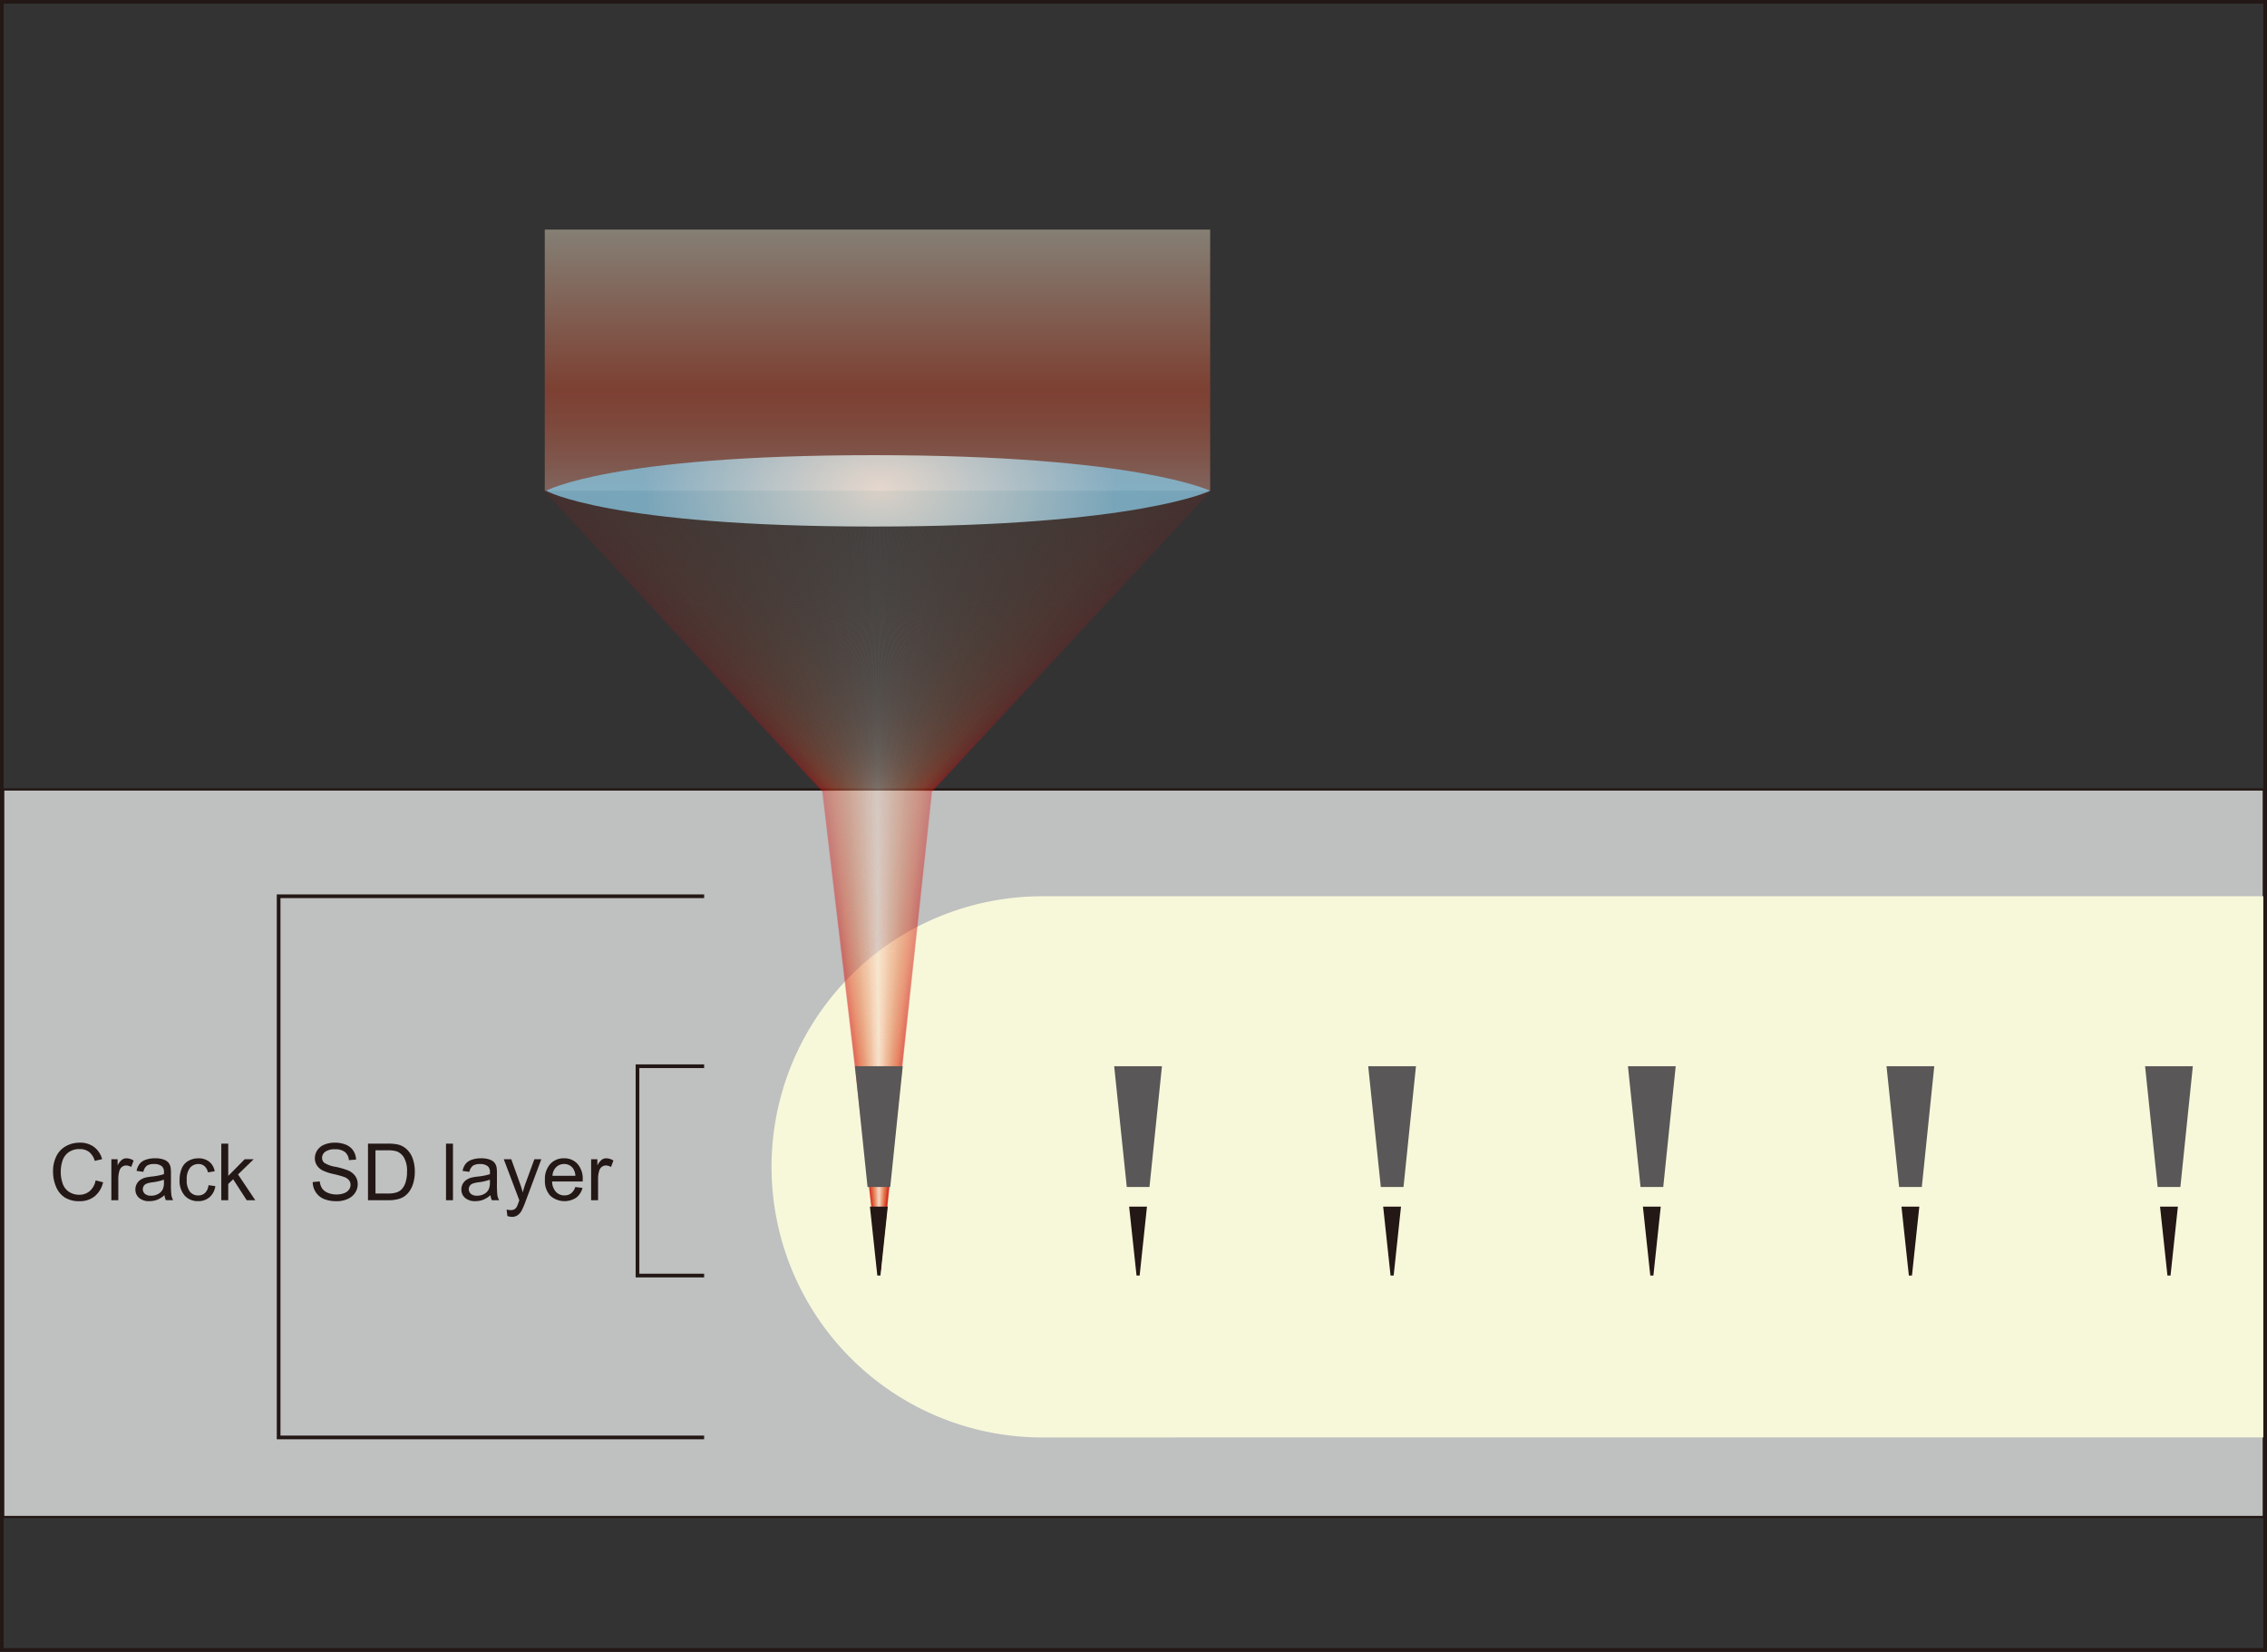 <svg xmlns="http://www.w3.org/2000/svg" xmlns:xlink="http://www.w3.org/1999/xlink" viewBox="0 0 507.64 369.922"><rect x="0" y="0" width="507.64" height="369.922" fill="#333333" stroke="none"/><defs><clipPath id="a" transform="translate(-156.309 -17.297)"><rect x="278.296" y="68.714" width="149.001" height="58.51" style="fill:none"/></clipPath><linearGradient id="b" x1="-637.629" y1="1710.516" x2="-636.849" y2="1710.516" gradientTransform="matrix(0, 93.222, 93.222, 0, -159261.062, 59492.284)" gradientUnits="userSpaceOnUse"><stop offset="0" stop-color="#fff4d9"/><stop offset="0.5" stop-color="#ea5532"/><stop offset="0.55" stop-color="#eb5b3a"/><stop offset="0.626" stop-color="#ed6c4e"/><stop offset="0.719" stop-color="#f08970"/><stop offset="0.823" stop-color="#f5b09f"/><stop offset="0.938" stop-color="#fbe1db"/><stop offset="1" stop-color="#fff"/></linearGradient><clipPath id="c" transform="translate(-156.309 -17.297)"><rect x="278.592" y="119.234" width="148.705" height="15.983" style="fill:none"/></clipPath><clipPath id="d" transform="translate(-156.309 -17.297)"><path d="M351.9,135.217c59.114,0,75.391-8,75.391-8s-16.277-7.985-75.391-7.985c-59.142,0-73.313,7.985-73.313,7.985s14.171,8,73.313,8" style="fill:none"/></clipPath><radialGradient id="e" cx="-652.568" cy="1708.414" r="0.955" gradientTransform="matrix(55.813, 0, 0, -35.76, 36618.589, 61202.819)" gradientUnits="userSpaceOnUse"><stop offset="0" stop-color="#fef4e8"/><stop offset="1" stop-color="#85c0db"/></radialGradient></defs><title>名称未設定-1</title><rect x="0.709" y="176.801" width="506.22" height="162.936" style="fill:#bfc0c0;stroke:#231815;stroke-width:0.506px"/><path d="M473.379,339.212H663.238V218.017H389.678a60.6,60.6,0,0,0,0,121.2Z" transform="translate(-156.309 -17.297)" style="fill:#f7f8da"/><polygon points="252.313 265.824 249.495 238.785 260.189 238.785 257.4 265.824 252.313 265.824" style="fill:#595757"/><polygon points="254.499 285.665 252.843 270.222 256.839 270.222 255.197 285.665 254.499 285.665" style="fill:#231815"/><polygon points="309.198 265.824 306.378 238.785 317.07 238.785 314.285 265.824 309.198 265.824" style="fill:#595757"/><polygon points="311.381 285.665 309.726 270.222 313.722 270.222 312.078 285.665 311.381 285.665" style="fill:#231815"/><polygon points="367.357 265.824 364.539 238.785 375.233 238.785 372.444 265.824 367.357 265.824" style="fill:#595757"/><polygon points="369.543 285.665 367.887 270.222 371.885 270.222 370.239 285.665 369.543 285.665" style="fill:#231815"/><polygon points="425.257 265.824 422.44 238.785 433.134 238.785 430.345 265.824 425.257 265.824" style="fill:#595757"/><polygon points="427.442 285.665 425.788 270.222 429.784 270.222 428.14 285.665 427.442 285.665" style="fill:#231815"/><polygon points="483.156 265.824 480.341 238.785 491.033 238.785 488.243 265.824 483.156 265.824" style="fill:#595757"/><polygon points="485.345 285.665 483.688 270.222 487.685 270.222 486.04 285.665 485.345 285.665" style="fill:#231815"/><polyline points="157.672 321.915 62.392 321.915 62.392 200.72 157.672 200.72" style="fill:none;stroke:#231815;stroke-miterlimit:10;stroke-width:0.826px"/><polyline points="157.672 285.665 142.749 285.665 142.749 238.785 157.672 238.785" style="fill:none;stroke:#231815;stroke-miterlimit:10;stroke-width:0.826px"/><rect x="0.413" y="0.413" width="506.814" height="369.096" style="fill:none;stroke:#231815;stroke-width:0.826px"/><polyline points="121.987 109.927 184.173 177.236 196.976 285.302" style="fill:none;stroke:#d71718;stroke-miterlimit:10;stroke-width:0.234px;opacity:0.1"/><polyline points="122.283 109.927 184.221 177.236 196.976 285.302" style="fill:none;stroke:#d71918;stroke-miterlimit:10;stroke-width:0.234px;opacity:0.1"/><polyline points="122.582 109.927 184.272 177.236 196.976 285.302" style="fill:none;stroke:#d71b18;stroke-miterlimit:10;stroke-width:0.234px;opacity:0.1"/><polyline points="122.878 109.927 184.32 177.236 196.977 285.302" style="fill:none;stroke:#d71b18;stroke-miterlimit:10;stroke-width:0.234px;opacity:0.1"/><polyline points="123.176 109.927 184.369 177.236 196.977 285.302" style="fill:none;stroke:#d71d18;stroke-miterlimit:10;stroke-width:0.234px;opacity:0.1"/><polyline points="123.475 109.927 184.417 177.236 196.977 285.302" style="fill:none;stroke:#d81f18;stroke-miterlimit:10;stroke-width:0.234px;opacity:0.1"/><polyline points="123.771 109.927 184.467 177.236 196.977 285.302" style="fill:none;stroke:#d82118;stroke-miterlimit:10;stroke-width:0.234px;opacity:0.1"/><polyline points="124.069 109.927 184.516 177.236 196.977 285.302" style="fill:none;stroke:#d82118;stroke-miterlimit:10;stroke-width:0.234px;opacity:0.1"/><polyline points="124.365 109.927 184.564 177.236 196.977 285.302" style="fill:none;stroke:#d82319;stroke-miterlimit:10;stroke-width:0.234px;opacity:0.1"/><polyline points="124.664 109.927 184.614 177.236 196.977 285.302" style="fill:none;stroke:#d82319;stroke-miterlimit:10;stroke-width:0.234px;opacity:0.1"/><polyline points="124.96 109.927 184.663 177.236 196.977 285.302" style="fill:none;stroke:#d92418;stroke-miterlimit:10;stroke-width:0.234px;opacity:0.1"/><polyline points="125.258 109.927 184.711 177.236 196.977 285.302" style="fill:none;stroke:#d92619;stroke-miterlimit:10;stroke-width:0.234px;opacity:0.1"/><polyline points="125.555 109.927 184.76 177.236 196.977 285.302" style="fill:none;stroke:#d92819;stroke-miterlimit:10;stroke-width:0.234px;opacity:0.1"/><polyline points="125.853 109.927 184.81 177.236 196.977 285.302" style="fill:none;stroke:#d9291a;stroke-miterlimit:10;stroke-width:0.234px;opacity:0.1"/><polyline points="126.147 109.927 184.858 177.236 196.977 285.302" style="fill:none;stroke:#d92b1a;stroke-miterlimit:10;stroke-width:0.234px;opacity:0.1"/><polyline points="126.447 109.927 184.907 177.236 196.977 285.302" style="fill:none;stroke:#d92b1b;stroke-miterlimit:10;stroke-width:0.234px;opacity:0.1"/><polyline points="126.746 109.927 184.957 177.236 196.977 285.302" style="fill:none;stroke:#d92d1b;stroke-miterlimit:10;stroke-width:0.234px;opacity:0.1"/><polyline points="127.04 109.927 185.006 177.236 196.977 285.302" style="fill:none;stroke:#d92e1c;stroke-miterlimit:10;stroke-width:0.234px;opacity:0.1"/><polyline points="127.338 109.927 185.054 177.236 196.977 285.302" style="fill:none;stroke:#d92f1d;stroke-miterlimit:10;stroke-width:0.234px;opacity:0.1"/><polyline points="127.635 109.927 185.104 177.236 196.976 285.302" style="fill:none;stroke:#d92f1d;stroke-miterlimit:10;stroke-width:0.234px;opacity:0.1"/><polyline points="127.933 109.927 185.153 177.236 196.976 285.302" style="fill:none;stroke:#d9311e;stroke-miterlimit:10;stroke-width:0.234px;opacity:0.1"/><polyline points="128.229 109.927 185.201 177.236 196.976 285.302" style="fill:none;stroke:#d9311e;stroke-miterlimit:10;stroke-width:0.234px;opacity:0.1"/><polyline points="128.527 109.927 185.251 177.236 196.976 285.302" style="fill:none;stroke:#da3220;stroke-miterlimit:10;stroke-width:0.234px;opacity:0.1"/><polyline points="128.824 109.927 185.3 177.236 196.976 285.302" style="fill:none;stroke:#d93420;stroke-miterlimit:10;stroke-width:0.234px;opacity:0.1"/><polyline points="129.122 109.927 185.348 177.236 196.976 285.302" style="fill:none;stroke:#d93521;stroke-miterlimit:10;stroke-width:0.234px;opacity:0.1"/><polyline points="129.419 109.927 185.397 177.236 196.976 285.302" style="fill:none;stroke:#da3621;stroke-miterlimit:10;stroke-width:0.234px;opacity:0.1"/><polyline points="129.717 109.927 185.447 177.236 196.976 285.302" style="fill:none;stroke:#da3722;stroke-miterlimit:10;stroke-width:0.234px;opacity:0.1"/><polyline points="130.013 109.927 185.495 177.236 196.976 285.302" style="fill:none;stroke:#da3822;stroke-miterlimit:10;stroke-width:0.234px;opacity:0.1"/><polyline points="130.311 109.927 185.544 177.236 196.976 285.302" style="fill:none;stroke:#da3823;stroke-miterlimit:10;stroke-width:0.234px;opacity:0.1"/><polyline points="130.609 109.927 185.594 177.236 196.976 285.302" style="fill:none;stroke:#da3823;stroke-miterlimit:10;stroke-width:0.234px;opacity:0.1"/><polyline points="130.906 109.927 185.642 177.236 196.976 285.302" style="fill:none;stroke:#db3a24;stroke-miterlimit:10;stroke-width:0.234px;opacity:0.1"/><polyline points="131.202 109.927 185.691 177.236 196.976 285.302" style="fill:none;stroke:#db3b24;stroke-miterlimit:10;stroke-width:0.234px;opacity:0.1"/><polyline points="131.499 109.927 185.739 177.236 196.976 285.302" style="fill:none;stroke:#db3c24;stroke-miterlimit:10;stroke-width:0.234px;opacity:0.1"/><polyline points="131.797 109.927 185.79 177.236 196.976 285.302" style="fill:none;stroke:#db3d24;stroke-miterlimit:10;stroke-width:0.234px;opacity:0.1"/><polyline points="132.093 109.927 185.838 177.236 196.976 285.302" style="fill:none;stroke:#db3d26;stroke-miterlimit:10;stroke-width:0.234px;opacity:0.1"/><polyline points="132.391 109.927 185.888 177.236 196.976 285.302" style="fill:none;stroke:#db3e26;stroke-miterlimit:10;stroke-width:0.234px;opacity:0.1"/><polyline points="132.687 109.927 185.936 177.236 196.976 285.302" style="fill:none;stroke:#db3f26;stroke-miterlimit:10;stroke-width:0.234px;opacity:0.1"/><polyline points="132.986 109.927 185.985 177.236 196.976 285.302" style="fill:none;stroke:#db4026;stroke-miterlimit:10;stroke-width:0.234px;opacity:0.1"/><polyline points="133.282 109.927 186.033 177.236 196.976 285.302" style="fill:none;stroke:#db4126;stroke-miterlimit:10;stroke-width:0.234px;opacity:0.1"/><polyline points="133.581 109.927 186.082 177.236 196.976 285.302" style="fill:none;stroke:#db4127;stroke-miterlimit:10;stroke-width:0.234px;opacity:0.1"/><polyline points="133.879 109.927 186.132 177.236 196.976 285.302" style="fill:none;stroke:#dc4327;stroke-miterlimit:10;stroke-width:0.234px;opacity:0.1"/><polyline points="134.175 109.927 186.18 177.236 196.976 285.302" style="fill:none;stroke:#dc4328;stroke-miterlimit:10;stroke-width:0.234px;opacity:0.1"/><polyline points="134.473 109.927 186.231 177.236 196.976 285.302" style="fill:none;stroke:#dc4428;stroke-miterlimit:10;stroke-width:0.234px;opacity:0.1"/><polyline points="134.769 109.927 186.279 177.236 196.976 285.302" style="fill:none;stroke:#dc4529;stroke-miterlimit:10;stroke-width:0.234px;opacity:0.1"/><polyline points="135.068 109.927 186.328 177.236 196.976 285.302" style="fill:none;stroke:#dc4629;stroke-miterlimit:10;stroke-width:0.234px;opacity:0.1"/><polyline points="135.364 109.927 186.376 177.236 196.976 285.302" style="fill:none;stroke:#dc472a;stroke-miterlimit:10;stroke-width:0.234px;opacity:0.1"/><polyline points="135.662 109.927 186.424 177.236 196.976 285.302" style="fill:none;stroke:#dc482a;stroke-miterlimit:10;stroke-width:0.234px;opacity:0.1"/><polyline points="135.956 109.927 186.475 177.236 196.976 285.302" style="fill:none;stroke:#dc492b;stroke-miterlimit:10;stroke-width:0.234px;opacity:0.1"/><polyline points="136.255 109.927 186.523 177.236 196.976 285.302" style="fill:none;stroke:#dc492b;stroke-miterlimit:10;stroke-width:0.234px;opacity:0.1"/><polyline points="136.551 109.927 186.573 177.236 196.976 285.302" style="fill:none;stroke:#dc4a2c;stroke-miterlimit:10;stroke-width:0.234px;opacity:0.1"/><polyline points="136.849 109.927 186.622 177.236 196.976 285.302" style="fill:none;stroke:#dc4b2c;stroke-miterlimit:10;stroke-width:0.234px;opacity:0.1"/><polyline points="137.148 109.927 186.67 177.236 196.976 285.302" style="fill:none;stroke:#dc4c2d;stroke-miterlimit:10;stroke-width:0.234px;opacity:0.1"/><polyline points="137.444 109.927 186.721 177.236 196.976 285.302" style="fill:none;stroke:#dc4c2e;stroke-miterlimit:10;stroke-width:0.234px;opacity:0.1"/><polyline points="137.743 109.927 186.767 177.236 196.976 285.302" style="fill:none;stroke:#dc4d2e;stroke-miterlimit:10;stroke-width:0.234px;opacity:0.1"/><polyline points="138.038 109.927 186.817 177.236 196.976 285.302" style="fill:none;stroke:#dd4e2f;stroke-miterlimit:10;stroke-width:0.234px;opacity:0.1"/><polyline points="138.337 109.927 186.866 177.236 196.976 285.302" style="fill:none;stroke:#de4f2f;stroke-miterlimit:10;stroke-width:0.234px;opacity:0.1"/><polyline points="138.633 109.927 186.916 177.236 196.976 285.302" style="fill:none;stroke:#de5031;stroke-miterlimit:10;stroke-width:0.234px;opacity:0.1"/><polyline points="138.931 109.927 186.965 177.236 196.976 285.302" style="fill:none;stroke:#de5031;stroke-miterlimit:10;stroke-width:0.234px;opacity:0.1"/><polyline points="139.228 109.927 187.013 177.236 196.976 285.302" style="fill:none;stroke:#de5031;stroke-miterlimit:10;stroke-width:0.234px;opacity:0.1"/><polyline points="139.526 109.927 187.063 177.236 196.976 285.302" style="fill:none;stroke:#dd5131;stroke-miterlimit:10;stroke-width:0.234px;opacity:0.1"/><polyline points="139.822 109.927 187.112 177.236 196.976 285.302" style="fill:none;stroke:#dd5332;stroke-miterlimit:10;stroke-width:0.234px;opacity:0.1"/><polyline points="140.121 109.927 187.16 177.236 196.976 285.302" style="fill:none;stroke:#dd5433;stroke-miterlimit:10;stroke-width:0.234px;opacity:0.1"/><polyline points="140.419 109.927 187.208 177.236 196.976 285.302" style="fill:none;stroke:#dd5433;stroke-miterlimit:10;stroke-width:0.234px;opacity:0.1"/><polyline points="140.713 109.927 187.259 177.236 196.976 285.302" style="fill:none;stroke:#de5534;stroke-miterlimit:10;stroke-width:0.234px;opacity:0.1"/><polyline points="141.013 109.927 187.307 177.236 196.976 285.302" style="fill:none;stroke:#de5634;stroke-miterlimit:10;stroke-width:0.234px;opacity:0.1"/><polyline points="141.308 109.927 187.356 177.236 196.976 285.302" style="fill:none;stroke:#dd5635;stroke-miterlimit:10;stroke-width:0.234px;opacity:0.1"/><polyline points="141.606 109.927 187.406 177.236 196.976 285.302" style="fill:none;stroke:#dd5836;stroke-miterlimit:10;stroke-width:0.234px;opacity:0.1"/><polyline points="141.902 109.927 187.454 177.236 196.976 285.302" style="fill:none;stroke:#dd5836;stroke-miterlimit:10;stroke-width:0.234px;opacity:0.1"/><polyline points="142.2 109.927 187.503 177.236 196.976 285.302" style="fill:none;stroke:#dd5837;stroke-miterlimit:10;stroke-width:0.234px;opacity:0.1"/><polyline points="142.497 109.927 187.553 177.236 196.976 285.302" style="fill:none;stroke:#de5937;stroke-miterlimit:10;stroke-width:0.234px;opacity:0.1"/><polyline points="142.795 109.927 187.602 177.236 196.976 285.302" style="fill:none;stroke:#df5a38;stroke-miterlimit:10;stroke-width:0.234px;opacity:0.1"/><polyline points="143.092 109.927 187.65 177.236 196.976 285.302" style="fill:none;stroke:#df5a39;stroke-miterlimit:10;stroke-width:0.234px;opacity:0.1"/><polyline points="143.39 109.927 187.7 177.236 196.976 285.302" style="fill:none;stroke:#df5a39;stroke-miterlimit:10;stroke-width:0.234px;opacity:0.1"/><polyline points="143.688 109.927 187.749 177.236 196.976 285.302" style="fill:none;stroke:#df5b3a;stroke-miterlimit:10;stroke-width:0.234px;opacity:0.1"/><polyline points="143.984 109.927 187.797 177.236 196.976 285.302" style="fill:none;stroke:#df5c3a;stroke-miterlimit:10;stroke-width:0.234px;opacity:0.1"/><polyline points="144.282 109.927 187.847 177.236 196.976 285.302" style="fill:none;stroke:#df5d3b;stroke-miterlimit:10;stroke-width:0.234px;opacity:0.1"/><polyline points="144.579 109.927 187.896 177.236 196.976 285.302" style="fill:none;stroke:#df5d3b;stroke-miterlimit:10;stroke-width:0.234px;opacity:0.1"/><polyline points="144.877 109.927 187.944 177.236 196.976 285.302" style="fill:none;stroke:#df5e3b;stroke-miterlimit:10;stroke-width:0.234px;opacity:0.1"/><polyline points="145.172 109.927 187.995 177.236 196.976 285.302" style="fill:none;stroke:#df603c;stroke-miterlimit:10;stroke-width:0.234px;opacity:0.1"/><polyline points="145.472 109.927 188.043 177.236 196.976 285.302" style="fill:none;stroke:#df613d;stroke-miterlimit:10;stroke-width:0.234px;opacity:0.1"/><polyline points="145.766 109.927 188.091 177.236 196.976 285.302" style="fill:none;stroke:#df613d;stroke-miterlimit:10;stroke-width:0.234px;opacity:0.1"/><polyline points="146.064 109.927 188.139 177.236 196.976 285.302" style="fill:none;stroke:#df623d;stroke-miterlimit:10;stroke-width:0.234px;opacity:0.1"/><polyline points="146.36 109.927 188.19 177.236 196.976 285.302" style="fill:none;stroke:#e0633d;stroke-miterlimit:10;stroke-width:0.234px;opacity:0.1"/><polyline points="146.659 109.927 188.239 177.236 196.976 285.302" style="fill:none;stroke:#e0633e;stroke-miterlimit:10;stroke-width:0.234px;opacity:0.1"/><polyline points="146.957 109.927 188.287 177.236 196.976 285.302" style="fill:none;stroke:#e0633f;stroke-miterlimit:10;stroke-width:0.234px;opacity:0.1"/><polyline points="147.254 109.927 188.337 177.236 196.976 285.302" style="fill:none;stroke:#e0653f;stroke-miterlimit:10;stroke-width:0.234px;opacity:0.1"/><polyline points="147.552 109.927 188.385 177.236 196.976 285.302" style="fill:none;stroke:#e06640;stroke-miterlimit:10;stroke-width:0.234px;opacity:0.1"/><polyline points="147.848 109.927 188.434 177.236 196.976 285.302" style="fill:none;stroke:#e06641;stroke-miterlimit:10;stroke-width:0.234px;opacity:0.1"/><polyline points="148.146 109.927 188.482 177.236 196.976 285.302" style="fill:none;stroke:#e06742;stroke-miterlimit:10;stroke-width:0.234px;opacity:0.1"/><polyline points="148.442 109.927 188.532 177.236 196.976 285.302" style="fill:none;stroke:#e06742;stroke-miterlimit:10;stroke-width:0.234px;opacity:0.1"/><polyline points="148.741 109.927 188.581 177.236 196.976 285.302" style="fill:none;stroke:#e16943;stroke-miterlimit:10;stroke-width:0.234px;opacity:0.1"/><polyline points="149.037 109.927 188.629 177.236 196.976 285.302" style="fill:none;stroke:#e16944;stroke-miterlimit:10;stroke-width:0.234px;opacity:0.1"/><polyline points="149.335 109.927 188.68 177.236 196.976 285.302" style="fill:none;stroke:#e16a44;stroke-miterlimit:10;stroke-width:0.234px;opacity:0.1"/><polyline points="149.632 109.927 188.728 177.236 196.976 285.302" style="fill:none;stroke:#e16a45;stroke-miterlimit:10;stroke-width:0.234px;opacity:0.1"/><polyline points="149.928 109.927 188.776 177.236 196.976 285.302" style="fill:none;stroke:#e26b46;stroke-miterlimit:10;stroke-width:0.234px;opacity:0.1"/><polyline points="150.226 109.927 188.825 177.236 196.976 285.302" style="fill:none;stroke:#e26b46;stroke-miterlimit:10;stroke-width:0.234px;opacity:0.1"/><polyline points="150.522 109.927 188.875 177.236 196.976 285.302" style="fill:none;stroke:#e26d47;stroke-miterlimit:10;stroke-width:0.234px;opacity:0.1"/><polyline points="150.821 109.927 188.924 177.236 196.976 285.302" style="fill:none;stroke:#e26d48;stroke-miterlimit:10;stroke-width:0.234px;opacity:0.1"/><polyline points="151.117 109.927 188.972 177.236 196.977 285.302" style="fill:none;stroke:#e26d48;stroke-miterlimit:10;stroke-width:0.234px;opacity:0.1"/><polyline points="151.416 109.927 189.022 177.236 196.977 285.302" style="fill:none;stroke:#e26e49;stroke-miterlimit:10;stroke-width:0.234px;opacity:0.1"/><polyline points="151.712 109.927 189.071 177.236 196.977 285.302" style="fill:none;stroke:#e26f4a;stroke-miterlimit:10;stroke-width:0.234px;opacity:0.1"/><polyline points="152.01 109.927 189.119 177.236 196.977 285.302" style="fill:none;stroke:#e26f4a;stroke-miterlimit:10;stroke-width:0.234px;opacity:0.1"/><polyline points="152.306 109.927 189.169 177.236 196.977 285.302" style="fill:none;stroke:#e3714b;stroke-miterlimit:10;stroke-width:0.234px;opacity:0.1"/><polyline points="152.604 109.927 189.218 177.236 196.977 285.302" style="fill:none;stroke:#e2724c;stroke-miterlimit:10;stroke-width:0.234px;opacity:0.1"/><polyline points="152.901 109.927 189.266 177.236 196.977 285.302" style="fill:none;stroke:#e2734d;stroke-miterlimit:10;stroke-width:0.234px;opacity:0.1"/><polyline points="153.199 109.927 189.317 177.236 196.977 285.302" style="fill:none;stroke:#e2734d;stroke-miterlimit:10;stroke-width:0.234px;opacity:0.1"/><polyline points="153.496 109.927 189.365 177.236 196.977 285.302" style="fill:none;stroke:#e2734e;stroke-miterlimit:10;stroke-width:0.234px;opacity:0.1"/><polyline points="153.794 109.927 189.413 177.236 196.977 285.302" style="fill:none;stroke:#e3744f;stroke-miterlimit:10;stroke-width:0.234px;opacity:0.1"/><polyline points="154.092 109.927 189.464 177.236 196.977 285.302" style="fill:none;stroke:#e3754f;stroke-miterlimit:10;stroke-width:0.234px;opacity:0.1"/><polyline points="154.388 109.927 189.512 177.236 196.977 285.302" style="fill:none;stroke:#e37550;stroke-miterlimit:10;stroke-width:0.234px;opacity:0.1"/><polyline points="154.686 109.927 189.561 177.236 196.977 285.302" style="fill:none;stroke:#e37651;stroke-miterlimit:10;stroke-width:0.234px;opacity:0.1"/><polyline points="154.981 109.927 189.611 177.236 196.976 285.302" style="fill:none;stroke:#e37752;stroke-miterlimit:10;stroke-width:0.234px;opacity:0.1"/><polyline points="155.279 109.927 189.659 177.236 196.976 285.302" style="fill:none;stroke:#e37752;stroke-miterlimit:10;stroke-width:0.234px;opacity:0.1"/><polyline points="155.576 109.927 189.708 177.236 196.976 285.302" style="fill:none;stroke:#e37853;stroke-miterlimit:10;stroke-width:0.234px;opacity:0.1"/><polyline points="155.874 109.927 189.756 177.236 196.976 285.302" style="fill:none;stroke:#e37954;stroke-miterlimit:10;stroke-width:0.234px;opacity:0.1"/><polyline points="156.17 109.927 189.806 177.236 196.976 285.302" style="fill:none;stroke:#e37a54;stroke-miterlimit:10;stroke-width:0.234px;opacity:0.1"/><polyline points="156.468 109.927 189.855 177.236 196.976 285.302" style="fill:none;stroke:#e37a55;stroke-miterlimit:10;stroke-width:0.234px;opacity:0.1"/><polyline points="156.765 109.927 189.903 177.236 196.976 285.302" style="fill:none;stroke:#e37a56;stroke-miterlimit:10;stroke-width:0.234px;opacity:0.1"/><polyline points="157.063 109.927 189.954 177.236 196.976 285.302" style="fill:none;stroke:#e47b57;stroke-miterlimit:10;stroke-width:0.234px;opacity:0.1"/><polyline points="157.361 109.927 190.002 177.236 196.976 285.302" style="fill:none;stroke:#e47c56;stroke-miterlimit:10;stroke-width:0.234px;opacity:0.1"/><polyline points="157.658 109.927 190.05 177.236 196.976 285.302" style="fill:none;stroke:#e47c57;stroke-miterlimit:10;stroke-width:0.234px;opacity:0.1"/><polyline points="157.956 109.927 190.098 177.236 196.976 285.302" style="fill:none;stroke:#e47e59;stroke-miterlimit:10;stroke-width:0.234px;opacity:0.1"/><polyline points="158.252 109.927 190.149 177.236 196.976 285.302" style="fill:none;stroke:#e57e59;stroke-miterlimit:10;stroke-width:0.234px;opacity:0.1"/><polyline points="158.55 109.927 190.198 177.236 196.976 285.302" style="fill:none;stroke:#e57e5a;stroke-miterlimit:10;stroke-width:0.234px;opacity:0.1"/><polyline points="158.845 109.927 190.246 177.236 196.976 285.302" style="fill:none;stroke:#e57f5a;stroke-miterlimit:10;stroke-width:0.234px;opacity:0.1"/><polyline points="159.145 109.927 190.296 177.236 196.976 285.302" style="fill:none;stroke:#e5815b;stroke-miterlimit:10;stroke-width:0.234px;opacity:0.1"/><polyline points="159.439 109.927 190.344 177.236 196.976 285.302" style="fill:none;stroke:#e5825c;stroke-miterlimit:10;stroke-width:0.234px;opacity:0.1"/><polyline points="159.737 109.927 190.395 177.236 196.976 285.302" style="fill:none;stroke:#e5825d;stroke-miterlimit:10;stroke-width:0.234px;opacity:0.1"/><polyline points="160.033 109.927 190.443 177.236 196.976 285.302" style="fill:none;stroke:#e5825d;stroke-miterlimit:10;stroke-width:0.234px;opacity:0.1"/><polyline points="160.332 109.927 190.492 177.236 196.976 285.302" style="fill:none;stroke:#e6835e;stroke-miterlimit:10;stroke-width:0.234px;opacity:0.1"/><polyline points="160.63 109.927 190.54 177.236 196.976 285.302" style="fill:none;stroke:#e6845f;stroke-miterlimit:10;stroke-width:0.234px;opacity:0.1"/><polyline points="160.927 109.927 190.588 177.236 196.976 285.302" style="fill:none;stroke:#e68460;stroke-miterlimit:10;stroke-width:0.234px;opacity:0.1"/><polyline points="161.225 109.927 190.639 177.236 196.976 285.302" style="fill:none;stroke:#e68661;stroke-miterlimit:10;stroke-width:0.234px;opacity:0.1"/><polyline points="161.521 109.927 190.687 177.236 196.976 285.302" style="fill:none;stroke:#e68761;stroke-miterlimit:10;stroke-width:0.234px;opacity:0.1"/><polyline points="161.819 109.927 190.737 177.236 196.976 285.302" style="fill:none;stroke:#e68762;stroke-miterlimit:10;stroke-width:0.234px;opacity:0.1"/><polyline points="162.115 109.927 190.786 177.236 196.976 285.302" style="fill:none;stroke:#e68762;stroke-miterlimit:10;stroke-width:0.234px;opacity:0.1"/><polyline points="162.414 109.927 190.834 177.236 196.976 285.302" style="fill:none;stroke:#e68964;stroke-miterlimit:10;stroke-width:0.234px;opacity:0.1"/><polyline points="162.71 109.927 190.883 177.236 196.976 285.302" style="fill:none;stroke:#e78963;stroke-miterlimit:10;stroke-width:0.234px;opacity:0.1"/><polyline points="163.008 109.927 190.931 177.236 196.976 285.302" style="fill:none;stroke:#e78a65;stroke-miterlimit:10;stroke-width:0.234px;opacity:0.1"/><polyline points="163.305 109.927 190.981 177.236 196.976 285.302" style="fill:none;stroke:#e78a66;stroke-miterlimit:10;stroke-width:0.234px;opacity:0.1"/><polyline points="163.603 109.927 191.03 177.236 196.976 285.302" style="fill:none;stroke:#e78b67;stroke-miterlimit:10;stroke-width:0.234px;opacity:0.1"/><polyline points="163.902 109.927 191.08 177.236 196.976 285.302" style="fill:none;stroke:#e88c67;stroke-miterlimit:10;stroke-width:0.234px;opacity:0.1"/><polyline points="164.195 109.927 191.128 177.236 196.976 285.302" style="fill:none;stroke:#e78c68;stroke-miterlimit:10;stroke-width:0.234px;opacity:0.1"/><polyline points="164.494 109.927 191.177 177.236 196.976 285.302" style="fill:none;stroke:#e88d68;stroke-miterlimit:10;stroke-width:0.234px;opacity:0.1"/><polyline points="164.79 109.927 191.225 177.236 196.976 285.302" style="fill:none;stroke:#e88f69;stroke-miterlimit:10;stroke-width:0.234px;opacity:0.1"/><polyline points="165.089 109.927 191.276 177.236 196.976 285.302" style="fill:none;stroke:#e88f6a;stroke-miterlimit:10;stroke-width:0.234px;opacity:0.1"/><polyline points="165.385 109.927 191.324 177.236 196.976 285.302" style="fill:none;stroke:#e78f6b;stroke-miterlimit:10;stroke-width:0.234px;opacity:0.1"/><polyline points="165.683 109.927 191.372 177.236 196.976 285.302" style="fill:none;stroke:#e7906b;stroke-miterlimit:10;stroke-width:0.234px;opacity:0.1"/><polyline points="165.979 109.927 191.423 177.236 196.976 285.302" style="fill:none;stroke:#e7906c;stroke-miterlimit:10;stroke-width:0.234px;opacity:0.1"/><polyline points="166.277 109.927 191.471 177.236 196.976 285.302" style="fill:none;stroke:#e7916d;stroke-miterlimit:10;stroke-width:0.234px;opacity:0.1"/><polyline points="166.574 109.927 191.52 177.236 196.976 285.302" style="fill:none;stroke:#e7926e;stroke-miterlimit:10;stroke-width:0.234px;opacity:0.1"/><polyline points="166.872 109.927 191.568 177.236 196.976 285.302" style="fill:none;stroke:#e7926f;stroke-miterlimit:10;stroke-width:0.234px;opacity:0.1"/><polyline points="167.171 109.927 191.618 177.236 196.976 285.302" style="fill:none;stroke:#e8936f;stroke-miterlimit:10;stroke-width:0.234px;opacity:0.1"/><polyline points="167.467 109.927 191.667 177.236 196.976 285.302" style="fill:none;stroke:#e99470;stroke-miterlimit:10;stroke-width:0.234px;opacity:0.1"/><polyline points="167.765 109.927 191.715 177.236 196.976 285.302" style="fill:none;stroke:#e99471;stroke-miterlimit:10;stroke-width:0.234px;opacity:0.1"/><polyline points="168.061 109.927 191.765 177.236 196.976 285.302" style="fill:none;stroke:#e99572;stroke-miterlimit:10;stroke-width:0.234px;opacity:0.1"/><polyline points="168.359 109.927 191.814 177.236 196.976 285.302" style="fill:none;stroke:#e99674;stroke-miterlimit:10;stroke-width:0.234px;opacity:0.1"/><polyline points="168.656 109.927 191.862 177.236 196.976 285.302" style="fill:none;stroke:#e99674;stroke-miterlimit:10;stroke-width:0.234px;opacity:0.1"/><polyline points="168.952 109.927 191.911 177.236 196.976 285.302" style="fill:none;stroke:#e99775;stroke-miterlimit:10;stroke-width:0.234px;opacity:0.1"/><polyline points="169.249 109.927 191.961 177.236 196.976 285.302" style="fill:none;stroke:#ea9875;stroke-miterlimit:10;stroke-width:0.234px;opacity:0.1"/><polyline points="169.547 109.927 192.009 177.236 196.976 285.302" style="fill:none;stroke:#ea9876;stroke-miterlimit:10;stroke-width:0.234px;opacity:0.1"/><polyline points="169.843 109.927 192.06 177.236 196.976 285.302" style="fill:none;stroke:#eb9977;stroke-miterlimit:10;stroke-width:0.234px;opacity:0.1"/><polyline points="170.141 109.927 192.108 177.236 196.976 285.302" style="fill:none;stroke:#ea9a79;stroke-miterlimit:10;stroke-width:0.234px;opacity:0.1"/><polyline points="170.439 109.927 192.157 177.236 196.976 285.302" style="fill:none;stroke:#eb9b79;stroke-miterlimit:10;stroke-width:0.234px;opacity:0.1"/><polyline points="170.736 109.927 192.205 177.236 196.976 285.302" style="fill:none;stroke:#eb9b79;stroke-miterlimit:10;stroke-width:0.234px;opacity:0.1"/><polyline points="171.034 109.927 192.255 177.236 196.976 285.302" style="fill:none;stroke:#eb9c7a;stroke-miterlimit:10;stroke-width:0.234px;opacity:0.1"/><polyline points="171.331 109.927 192.303 177.236 196.976 285.302" style="fill:none;stroke:#ea9d7b;stroke-miterlimit:10;stroke-width:0.234px;opacity:0.1"/><polyline points="171.629 109.927 192.352 177.236 196.976 285.302" style="fill:none;stroke:#ea9d7c;stroke-miterlimit:10;stroke-width:0.234px;opacity:0.1"/><polyline points="171.925 109.927 192.402 177.236 196.976 285.302" style="fill:none;stroke:#ea9e7d;stroke-miterlimit:10;stroke-width:0.234px;opacity:0.1"/><polyline points="172.223 109.927 192.451 177.236 196.976 285.302" style="fill:none;stroke:#ea9f7d;stroke-miterlimit:10;stroke-width:0.234px;opacity:0.1"/><polyline points="172.519 109.927 192.499 177.236 196.976 285.302" style="fill:none;stroke:#eca07e;stroke-miterlimit:10;stroke-width:0.234px;opacity:0.1"/><polyline points="172.818 109.927 192.547 177.236 196.976 285.302" style="fill:none;stroke:#eca07e;stroke-miterlimit:10;stroke-width:0.234px;opacity:0.1"/><polyline points="173.114 109.927 192.598 177.236 196.976 285.302" style="fill:none;stroke:#eca17f;stroke-miterlimit:10;stroke-width:0.234px;opacity:0.1"/><polyline points="173.411 109.927 192.646 177.236 196.976 285.302" style="fill:none;stroke:#eda381;stroke-miterlimit:10;stroke-width:0.234px;opacity:0.1"/><polyline points="173.711 109.927 192.694 177.236 196.976 285.302" style="fill:none;stroke:#eda282;stroke-miterlimit:10;stroke-width:0.234px;opacity:0.1"/><polyline points="174.005 109.927 192.745 177.236 196.976 285.302" style="fill:none;stroke:#eda482;stroke-miterlimit:10;stroke-width:0.234px;opacity:0.1"/><polyline points="174.303 109.927 192.793 177.236 196.976 285.302" style="fill:none;stroke:#eda483;stroke-miterlimit:10;stroke-width:0.234px;opacity:0.1"/><polyline points="174.6 109.927 192.842 177.236 196.976 285.302" style="fill:none;stroke:#eda483;stroke-miterlimit:10;stroke-width:0.234px;opacity:0.1"/><polyline points="174.898 109.927 192.892 177.236 196.976 285.302" style="fill:none;stroke:#eda685;stroke-miterlimit:10;stroke-width:0.234px;opacity:0.1"/><polyline points="175.194 109.927 192.94 177.236 196.976 285.302" style="fill:none;stroke:#eda786;stroke-miterlimit:10;stroke-width:0.234px;opacity:0.1"/><polyline points="175.493 109.927 192.989 177.236 196.976 285.302" style="fill:none;stroke:#eda787;stroke-miterlimit:10;stroke-width:0.234px;opacity:0.1"/><polyline points="175.789 109.927 193.037 177.236 196.976 285.302" style="fill:none;stroke:#eda888;stroke-miterlimit:10;stroke-width:0.234px;opacity:0.1"/><polyline points="176.087 109.927 193.088 177.236 196.976 285.302" style="fill:none;stroke:#eda889;stroke-miterlimit:10;stroke-width:0.234px;opacity:0.1"/><polyline points="176.383 109.927 193.136 177.236 196.976 285.302" style="fill:none;stroke:#eea989;stroke-miterlimit:10;stroke-width:0.234px;opacity:0.1"/><polyline points="176.681 109.927 193.184 177.236 196.976 285.302" style="fill:none;stroke:#eeaa8b;stroke-miterlimit:10;stroke-width:0.234px;opacity:0.1"/><polyline points="176.978 109.927 193.235 177.236 196.976 285.302" style="fill:none;stroke:#eeaa8b;stroke-miterlimit:10;stroke-width:0.234px;opacity:0.1"/><polyline points="177.276 109.927 193.283 177.236 196.976 285.302" style="fill:none;stroke:#eeac8c;stroke-miterlimit:10;stroke-width:0.234px;opacity:0.1"/><polyline points="177.575 109.927 193.333 177.236 196.976 285.302" style="fill:none;stroke:#eeac8d;stroke-miterlimit:10;stroke-width:0.234px;opacity:0.1"/><polyline points="177.871 109.927 193.382 177.236 196.976 285.302" style="fill:none;stroke:#eead8e;stroke-miterlimit:10;stroke-width:0.234px;opacity:0.1"/><polyline points="178.169 109.927 193.428 177.236 196.976 285.302" style="fill:none;stroke:#eead8f;stroke-miterlimit:10;stroke-width:0.234px;opacity:0.1"/><polyline points="178.463 109.927 193.479 177.236 196.976 285.302" style="fill:none;stroke:#eead90;stroke-miterlimit:10;stroke-width:0.234px;opacity:0.1"/><polyline points="178.762 109.927 193.527 177.236 196.976 285.302" style="fill:none;stroke:#eeae91;stroke-miterlimit:10;stroke-width:0.234px;opacity:0.1"/><polyline points="179.058 109.927 193.577 177.236 196.977 285.302" style="fill:none;stroke:#f0b091;stroke-miterlimit:10;stroke-width:0.234px;opacity:0.1"/><polyline points="179.356 109.927 193.626 177.236 196.977 285.302" style="fill:none;stroke:#f0b092;stroke-miterlimit:10;stroke-width:0.234px;opacity:0.1"/><polyline points="179.652 109.927 193.676 177.236 196.977 285.302" style="fill:none;stroke:#f0b193;stroke-miterlimit:10;stroke-width:0.234px;opacity:0.1"/><polyline points="179.95 109.927 193.725 177.236 196.977 285.302" style="fill:none;stroke:#f0b294;stroke-miterlimit:10;stroke-width:0.234px;opacity:0.1"/><polyline points="180.247 109.927 193.773 177.236 196.977 285.302" style="fill:none;stroke:#f0b295;stroke-miterlimit:10;stroke-width:0.234px;opacity:0.1"/><polyline points="180.545 109.927 193.821 177.236 196.977 285.302" style="fill:none;stroke:#f0b396;stroke-miterlimit:10;stroke-width:0.234px;opacity:0.1"/><polyline points="180.844 109.927 193.87 177.236 196.977 285.302" style="fill:none;stroke:#f0b497;stroke-miterlimit:10;stroke-width:0.234px;opacity:0.1"/><polyline points="181.14 109.927 193.92 177.236 196.977 285.302" style="fill:none;stroke:#f0b498;stroke-miterlimit:10;stroke-width:0.234px;opacity:0.1"/><polyline points="181.438 109.927 193.968 177.236 196.977 285.302" style="fill:none;stroke:#f0b599;stroke-miterlimit:10;stroke-width:0.234px;opacity:0.1"/><polyline points="181.734 109.927 194.019 177.236 196.977 285.302" style="fill:none;stroke:#f0b699;stroke-miterlimit:10;stroke-width:0.234px;opacity:0.1"/><polyline points="182.032 109.927 194.067 177.236 196.977 285.302" style="fill:none;stroke:#f0b79a;stroke-miterlimit:10;stroke-width:0.234px;opacity:0.1"/><polyline points="182.329 109.927 194.116 177.236 196.977 285.302" style="fill:none;stroke:#f1b69b;stroke-miterlimit:10;stroke-width:0.234px;opacity:0.1"/><polyline points="182.627 109.927 194.164 177.236 196.977 285.302" style="fill:none;stroke:#f2b89c;stroke-miterlimit:10;stroke-width:0.234px;opacity:0.1"/><polyline points="182.922 109.927 194.212 177.236 196.976 285.302" style="fill:none;stroke:#f1b99d;stroke-miterlimit:10;stroke-width:0.234px;opacity:0.1"/><polyline points="183.22 109.927 194.263 177.236 196.976 285.302" style="fill:none;stroke:#f1b99e;stroke-miterlimit:10;stroke-width:0.234px;opacity:0.1"/><polyline points="183.516 109.927 194.311 177.236 196.976 285.302" style="fill:none;stroke:#f1b99f;stroke-miterlimit:10;stroke-width:0.234px;opacity:0.1"/><polyline points="183.814 109.927 194.362 177.236 196.976 285.302" style="fill:none;stroke:#f1baa0;stroke-miterlimit:10;stroke-width:0.234px;opacity:0.1"/><polyline points="184.112 109.927 194.41 177.236 196.976 285.302" style="fill:none;stroke:#f1bba0;stroke-miterlimit:10;stroke-width:0.234px;opacity:0.1"/><polyline points="184.409 109.927 194.46 177.236 196.976 285.302" style="fill:none;stroke:#f1bca1;stroke-miterlimit:10;stroke-width:0.234px;opacity:0.1"/><polyline points="184.707 109.927 194.509 177.236 196.976 285.302" style="fill:none;stroke:#f2bda2;stroke-miterlimit:10;stroke-width:0.234px;opacity:0.1"/><polyline points="185.004 109.927 194.557 177.236 196.976 285.302" style="fill:none;stroke:#f2bda3;stroke-miterlimit:10;stroke-width:0.234px;opacity:0.1"/><polyline points="185.302 109.927 194.605 177.236 196.976 285.302" style="fill:none;stroke:#f2bea4;stroke-miterlimit:10;stroke-width:0.234px;opacity:0.1"/><polyline points="185.598 109.927 194.654 177.236 196.976 285.302" style="fill:none;stroke:#f2bfa4;stroke-miterlimit:10;stroke-width:0.234px;opacity:0.1"/><polyline points="185.896 109.927 194.704 177.236 196.976 285.302" style="fill:none;stroke:#f3bfa6;stroke-miterlimit:10;stroke-width:0.234px;opacity:0.1"/><polyline points="186.192 109.927 194.752 177.236 196.976 285.302" style="fill:none;stroke:#f3c0a6;stroke-miterlimit:10;stroke-width:0.234px;opacity:0.1"/><polyline points="186.491 109.927 194.803 177.236 196.976 285.302" style="fill:none;stroke:#f3c1a8;stroke-miterlimit:10;stroke-width:0.234px;opacity:0.1"/><polyline points="186.787 109.927 194.851 177.236 196.976 285.302" style="fill:none;stroke:#f3c1a8;stroke-miterlimit:10;stroke-width:0.234px;opacity:0.1"/><polyline points="187.086 109.927 194.899 177.236 196.976 285.302" style="fill:none;stroke:#f3c2a9;stroke-miterlimit:10;stroke-width:0.234px;opacity:0.1"/><polyline points="187.384 109.927 194.948 177.236 196.976 285.302" style="fill:none;stroke:#f3c3aa;stroke-miterlimit:10;stroke-width:0.234px;opacity:0.1"/><polyline points="187.68 109.927 194.996 177.236 196.976 285.302" style="fill:none;stroke:#f3c3aa;stroke-miterlimit:10;stroke-width:0.234px;opacity:0.1"/><polyline points="187.976 109.927 195.047 177.236 196.976 285.302" style="fill:none;stroke:#f3c3ab;stroke-miterlimit:10;stroke-width:0.234px;opacity:0.1"/><polyline points="188.273 109.927 195.095 177.236 196.976 285.302" style="fill:none;stroke:#f3c3ad;stroke-miterlimit:10;stroke-width:0.234px;opacity:0.1"/><polyline points="188.571 109.927 195.145 177.236 196.976 285.302" style="fill:none;stroke:#f3c5ae;stroke-miterlimit:10;stroke-width:0.234px;opacity:0.1"/><polyline points="188.867 109.927 195.194 177.236 196.976 285.302" style="fill:none;stroke:#f3c6af;stroke-miterlimit:10;stroke-width:0.234px;opacity:0.1"/><polyline points="189.166 109.927 195.242 177.236 196.976 285.302" style="fill:none;stroke:#f3c6af;stroke-miterlimit:10;stroke-width:0.234px;opacity:0.1"/><polyline points="189.462 109.927 195.291 177.236 196.976 285.302" style="fill:none;stroke:#f4c7b0;stroke-miterlimit:10;stroke-width:0.234px;opacity:0.1"/><polyline points="189.76 109.927 195.341 177.236 196.976 285.302" style="fill:none;stroke:#f4c8b1;stroke-miterlimit:10;stroke-width:0.234px;opacity:0.1"/><polyline points="190.056 109.927 195.389 177.236 196.976 285.302" style="fill:none;stroke:#f5c9b2;stroke-miterlimit:10;stroke-width:0.234px;opacity:0.1"/><polyline points="190.354 109.927 195.438 177.236 196.976 285.302" style="fill:none;stroke:#f4c9b3;stroke-miterlimit:10;stroke-width:0.234px;opacity:0.1"/><polyline points="190.653 109.927 195.488 177.236 196.976 285.302" style="fill:none;stroke:#f5cab4;stroke-miterlimit:10;stroke-width:0.234px;opacity:0.1"/><polyline points="190.949 109.927 195.536 177.236 196.976 285.302" style="fill:none;stroke:#f5ccb5;stroke-miterlimit:10;stroke-width:0.234px;opacity:0.1"/><polyline points="191.248 109.927 195.585 177.236 196.976 285.302" style="fill:none;stroke:#f5ccb6;stroke-miterlimit:10;stroke-width:0.234px;opacity:0.1"/><polyline points="191.544 109.927 195.633 177.236 196.976 285.302" style="fill:none;stroke:#f6cdb7;stroke-miterlimit:10;stroke-width:0.234px;opacity:0.1"/><polyline points="191.842 109.927 195.684 177.236 196.976 285.302" style="fill:none;stroke:#f6cdb8;stroke-miterlimit:10;stroke-width:0.234px;opacity:0.1"/><polyline points="192.136 109.927 195.732 177.236 196.976 285.302" style="fill:none;stroke:#f6ceb8;stroke-miterlimit:10;stroke-width:0.234px;opacity:0.1"/><polyline points="192.435 109.927 195.782 177.236 196.976 285.302" style="fill:none;stroke:#f7ceb9;stroke-miterlimit:10;stroke-width:0.234px;opacity:0.1"/><polyline points="192.731 109.927 195.831 177.236 196.976 285.302" style="fill:none;stroke:#f7cfba;stroke-miterlimit:10;stroke-width:0.234px;opacity:0.1"/><polyline points="193.029 109.927 195.879 177.236 196.976 285.302" style="fill:none;stroke:#f7d0bb;stroke-miterlimit:10;stroke-width:0.234px;opacity:0.1"/><polyline points="193.326 109.927 195.929 177.236 196.976 285.302" style="fill:none;stroke:#f7d1bc;stroke-miterlimit:10;stroke-width:0.234px;opacity:0.1"/><polyline points="193.624 109.927 195.976 177.236 196.976 285.302" style="fill:none;stroke:#f7d1bd;stroke-miterlimit:10;stroke-width:0.234px;opacity:0.1"/><polyline points="193.922 109.927 196.026 177.236 196.976 285.302" style="fill:none;stroke:#f7d2bf;stroke-miterlimit:10;stroke-width:0.234px;opacity:0.1"/><polyline points="194.218 109.927 196.075 177.236 196.976 285.302" style="fill:none;stroke:#f7d3c0;stroke-miterlimit:10;stroke-width:0.234px;opacity:0.1"/><polyline points="194.517 109.927 196.125 177.236 196.976 285.302" style="fill:none;stroke:#f7d3c0;stroke-miterlimit:10;stroke-width:0.234px;opacity:0.1"/><polyline points="194.813 109.927 196.173 177.236 196.976 285.302" style="fill:none;stroke:#f7d5c2;stroke-miterlimit:10;stroke-width:0.234px;opacity:0.1"/><polyline points="195.111 109.927 196.222 177.236 196.976 285.302" style="fill:none;stroke:#f7d5c2;stroke-miterlimit:10;stroke-width:0.234px;opacity:0.1"/><polyline points="195.408 109.927 196.272 177.236 196.976 285.302" style="fill:none;stroke:#f7d6c3;stroke-miterlimit:10;stroke-width:0.234px;opacity:0.1"/><polyline points="195.706 109.927 196.321 177.236 196.976 285.302" style="fill:none;stroke:#f8d6c4;stroke-miterlimit:10;stroke-width:0.234px;opacity:0.1"/><polyline points="196.002 109.927 196.369 177.236 196.976 285.302" style="fill:none;stroke:#f8d6c4;stroke-miterlimit:10;stroke-width:0.234px;opacity:0.1"/><polyline points="196.3 109.927 196.417 177.236 196.976 285.302" style="fill:none;stroke:#f8d7c6;stroke-miterlimit:10;stroke-width:0.234px;opacity:0.1"/><polyline points="196.595 109.927 196.468 177.236 196.976 285.302" style="fill:none;stroke:#f8d8c6;stroke-miterlimit:10;stroke-width:0.234px;opacity:0.1"/><polyline points="196.895 109.927 196.516 177.236 196.976 285.302" style="fill:none;stroke:#f8d7c6;stroke-miterlimit:10;stroke-width:0.234px;opacity:0.1"/><polyline points="197.189 109.927 196.564 177.24 196.976 285.302" style="fill:none;stroke:#f8d6c4;stroke-miterlimit:10;stroke-width:0.234px;opacity:0.1"/><polyline points="197.485 109.927 196.613 177.24 196.976 285.302" style="fill:none;stroke:#f8d6c4;stroke-miterlimit:10;stroke-width:0.234px;opacity:0.1"/><polyline points="197.782 109.927 196.661 177.24 196.976 285.302" style="fill:none;stroke:#f7d6c3;stroke-miterlimit:10;stroke-width:0.234px;opacity:0.1"/><polyline points="198.078 109.927 196.709 177.24 196.976 285.302" style="fill:none;stroke:#f7d5c2;stroke-miterlimit:10;stroke-width:0.234px;opacity:0.1"/><polyline points="198.374 109.927 196.758 177.24 196.976 285.302" style="fill:none;stroke:#f7d5c2;stroke-miterlimit:10;stroke-width:0.234px;opacity:0.1"/><polyline points="198.673 109.927 196.806 177.24 196.976 285.302" style="fill:none;stroke:#f7d3c0;stroke-miterlimit:10;stroke-width:0.234px;opacity:0.1"/><polyline points="198.969 109.927 196.856 177.24 196.976 285.302" style="fill:none;stroke:#f7d3c0;stroke-miterlimit:10;stroke-width:0.234px;opacity:0.1"/><polyline points="199.265 109.927 196.903 177.24 196.976 285.302" style="fill:none;stroke:#f7d2bf;stroke-miterlimit:10;stroke-width:0.234px;opacity:0.1"/><polyline points="199.559 109.927 196.953 177.24 196.976 285.302" style="fill:none;stroke:#f7d1bd;stroke-miterlimit:10;stroke-width:0.234px;opacity:0.1"/><polyline points="199.856 109.927 197.002 177.24 196.976 285.302" style="fill:none;stroke:#f7d1bc;stroke-miterlimit:10;stroke-width:0.234px;opacity:0.1"/><polyline points="200.154 109.927 197.05 177.24 196.976 285.302" style="fill:none;stroke:#f7d0bb;stroke-miterlimit:10;stroke-width:0.234px;opacity:0.1"/><polyline points="200.45 109.927 197.098 177.24 196.976 285.302" style="fill:none;stroke:#f7cfba;stroke-miterlimit:10;stroke-width:0.234px;opacity:0.1"/><polyline points="200.746 109.927 197.145 177.24 196.976 285.302" style="fill:none;stroke:#f7ceb9;stroke-miterlimit:10;stroke-width:0.234px;opacity:0.1"/><polyline points="201.043 109.927 197.195 177.24 196.976 285.302" style="fill:none;stroke:#f6ceb8;stroke-miterlimit:10;stroke-width:0.234px;opacity:0.1"/><polyline points="201.339 109.927 197.244 177.24 196.976 285.302" style="fill:none;stroke:#f6cdb8;stroke-miterlimit:10;stroke-width:0.234px;opacity:0.1"/><polyline points="201.633 109.927 197.292 177.24 196.976 285.302" style="fill:none;stroke:#f6cdb7;stroke-miterlimit:10;stroke-width:0.234px;opacity:0.1"/><polyline points="201.931 109.927 197.34 177.24 196.976 285.302" style="fill:none;stroke:#f5ccb6;stroke-miterlimit:10;stroke-width:0.234px;opacity:0.1"/><polyline points="202.228 109.927 197.39 177.24 196.977 285.302" style="fill:none;stroke:#f5ccb5;stroke-miterlimit:10;stroke-width:0.234px;opacity:0.1"/><polyline points="202.524 109.927 197.439 177.24 196.977 285.302" style="fill:none;stroke:#f5cab4;stroke-miterlimit:10;stroke-width:0.234px;opacity:0.1"/><polyline points="202.82 109.927 197.485 177.244 196.977 285.302" style="fill:none;stroke:#f4c9b3;stroke-miterlimit:10;stroke-width:0.234px;opacity:0.1"/><polyline points="203.116 109.927 197.534 177.244 196.977 285.302" style="fill:none;stroke:#f5c9b2;stroke-miterlimit:10;stroke-width:0.234px;opacity:0.1"/><polyline points="203.413 109.927 197.584 177.244 196.977 285.302" style="fill:none;stroke:#f4c8b1;stroke-miterlimit:10;stroke-width:0.234px;opacity:0.1"/><polyline points="203.711 109.927 197.632 177.244 196.977 285.302" style="fill:none;stroke:#f4c7b0;stroke-miterlimit:10;stroke-width:0.234px;opacity:0.1"/><polyline points="204.008 109.927 197.681 177.244 196.977 285.302" style="fill:none;stroke:#f3c6af;stroke-miterlimit:10;stroke-width:0.234px;opacity:0.1"/><polyline points="204.302 109.927 197.729 177.244 196.977 285.302" style="fill:none;stroke:#f3c6af;stroke-miterlimit:10;stroke-width:0.234px;opacity:0.1"/><polyline points="204.598 109.927 197.778 177.244 196.976 285.302" style="fill:none;stroke:#f3c5ae;stroke-miterlimit:10;stroke-width:0.234px;opacity:0.1"/><polyline points="204.894 109.927 197.826 177.244 196.976 285.302" style="fill:none;stroke:#f3c3ad;stroke-miterlimit:10;stroke-width:0.234px;opacity:0.1"/><polyline points="205.191 109.927 197.874 177.244 196.976 285.302" style="fill:none;stroke:#f3c3ab;stroke-miterlimit:10;stroke-width:0.234px;opacity:0.1"/><polyline points="205.489 109.927 197.923 177.244 196.976 285.302" style="fill:none;stroke:#f3c3aa;stroke-miterlimit:10;stroke-width:0.234px;opacity:0.1"/><polyline points="205.785 109.927 197.971 177.244 196.976 285.302" style="fill:none;stroke:#f3c3aa;stroke-miterlimit:10;stroke-width:0.234px;opacity:0.1"/><polyline points="206.081 109.927 198.022 177.244 196.976 285.302" style="fill:none;stroke:#f3c2a9;stroke-miterlimit:10;stroke-width:0.234px;opacity:0.1"/><polyline points="206.378 109.927 198.07 177.244 196.976 285.302" style="fill:none;stroke:#f3c1a8;stroke-miterlimit:10;stroke-width:0.234px;opacity:0.1"/><polyline points="206.672 109.927 198.118 177.244 196.976 285.302" style="fill:none;stroke:#f3c1a8;stroke-miterlimit:10;stroke-width:0.234px;opacity:0.1"/><polyline points="206.972 109.927 198.166 177.244 196.976 285.302" style="fill:none;stroke:#f3c0a6;stroke-miterlimit:10;stroke-width:0.234px;opacity:0.1"/><polyline points="207.266 109.927 198.215 177.248 196.976 285.302" style="fill:none;stroke:#f3bfa6;stroke-miterlimit:10;stroke-width:0.234px;opacity:0.1"/><polyline points="207.563 109.927 198.263 177.248 196.976 285.302" style="fill:none;stroke:#f2bfa4;stroke-miterlimit:10;stroke-width:0.234px;opacity:0.1"/><polyline points="207.859 109.927 198.312 177.248 196.976 285.302" style="fill:none;stroke:#f2bea4;stroke-miterlimit:10;stroke-width:0.234px;opacity:0.1"/><polyline points="208.155 109.927 198.36 177.248 196.976 285.302" style="fill:none;stroke:#f2bda3;stroke-miterlimit:10;stroke-width:0.234px;opacity:0.1"/><polyline points="208.452 109.927 198.408 177.248 196.976 285.302" style="fill:none;stroke:#f2bda2;stroke-miterlimit:10;stroke-width:0.234px;opacity:0.1"/><polyline points="208.75 109.927 198.459 177.248 196.976 285.302" style="fill:none;stroke:#f1bca1;stroke-miterlimit:10;stroke-width:0.234px;opacity:0.1"/><polyline points="209.044 109.927 198.505 177.248 196.976 285.302" style="fill:none;stroke:#f1bba0;stroke-miterlimit:10;stroke-width:0.234px;opacity:0.1"/><polyline points="209.341 109.927 198.554 177.248 196.976 285.302" style="fill:none;stroke:#f1baa0;stroke-miterlimit:10;stroke-width:0.234px;opacity:0.1"/><polyline points="209.637 109.927 198.602 177.248 196.976 285.302" style="fill:none;stroke:#f1b99f;stroke-miterlimit:10;stroke-width:0.234px;opacity:0.1"/><polyline points="209.933 109.927 198.652 177.248 196.976 285.302" style="fill:none;stroke:#f1b99e;stroke-miterlimit:10;stroke-width:0.234px;opacity:0.1"/><polyline points="210.229 109.927 198.701 177.248 196.976 285.302" style="fill:none;stroke:#f1b99d;stroke-miterlimit:10;stroke-width:0.234px;opacity:0.1"/><polyline points="210.528 109.927 198.749 177.248 196.976 285.302" style="fill:none;stroke:#f2b89c;stroke-miterlimit:10;stroke-width:0.234px;opacity:0.1"/><polyline points="210.824 109.927 198.798 177.248 196.976 285.302" style="fill:none;stroke:#f1b69b;stroke-miterlimit:10;stroke-width:0.234px;opacity:0.1"/><polyline points="211.12 109.927 198.846 177.248 196.976 285.302" style="fill:none;stroke:#f0b79a;stroke-miterlimit:10;stroke-width:0.234px;opacity:0.1"/><polyline points="211.416 109.927 198.894 177.248 196.976 285.302" style="fill:none;stroke:#f0b699;stroke-miterlimit:10;stroke-width:0.234px;opacity:0.1"/><polyline points="211.711 109.927 198.943 177.248 196.976 285.302" style="fill:none;stroke:#f0b599;stroke-miterlimit:10;stroke-width:0.234px;opacity:0.1"/><polyline points="212.007 109.927 198.991 177.248 196.976 285.302" style="fill:none;stroke:#f0b498;stroke-miterlimit:10;stroke-width:0.234px;opacity:0.1"/><polyline points="212.305 109.927 199.04 177.248 196.976 285.302" style="fill:none;stroke:#f0b497;stroke-miterlimit:10;stroke-width:0.234px;opacity:0.1"/><polyline points="212.602 109.927 199.088 177.252 196.976 285.302" style="fill:none;stroke:#f0b396;stroke-miterlimit:10;stroke-width:0.234px;opacity:0.1"/><polyline points="212.898 109.927 199.136 177.252 196.976 285.302" style="fill:none;stroke:#f0b295;stroke-miterlimit:10;stroke-width:0.234px;opacity:0.1"/><polyline points="213.194 109.927 199.186 177.252 196.976 285.302" style="fill:none;stroke:#f0b294;stroke-miterlimit:10;stroke-width:0.234px;opacity:0.1"/><polyline points="213.49 109.927 199.235 177.252 196.976 285.302" style="fill:none;stroke:#f0b193;stroke-miterlimit:10;stroke-width:0.234px;opacity:0.1"/><polyline points="213.789 109.927 199.283 177.252 196.976 285.302" style="fill:none;stroke:#f0b092;stroke-miterlimit:10;stroke-width:0.234px;opacity:0.1"/><polyline points="214.083 109.927 199.332 177.252 196.976 285.302" style="fill:none;stroke:#f0b091;stroke-miterlimit:10;stroke-width:0.234px;opacity:0.1"/><polyline points="214.379 109.927 199.38 177.252 196.976 285.302" style="fill:none;stroke:#eeae91;stroke-miterlimit:10;stroke-width:0.234px;opacity:0.1"/><polyline points="214.675 109.927 199.428 177.252 196.976 285.302" style="fill:none;stroke:#eead90;stroke-miterlimit:10;stroke-width:0.234px;opacity:0.1"/><polyline points="214.972 109.927 199.477 177.252 196.976 285.302" style="fill:none;stroke:#eead8f;stroke-miterlimit:10;stroke-width:0.234px;opacity:0.1"/><polyline points="215.268 109.927 199.525 177.252 196.976 285.302" style="fill:none;stroke:#eead8e;stroke-miterlimit:10;stroke-width:0.234px;opacity:0.1"/><polyline points="215.566 109.927 199.573 177.252 196.976 285.302" style="fill:none;stroke:#eeac8d;stroke-miterlimit:10;stroke-width:0.234px;opacity:0.1"/><polyline points="215.862 109.927 199.624 177.252 196.976 285.302" style="fill:none;stroke:#eeac8c;stroke-miterlimit:10;stroke-width:0.234px;opacity:0.1"/><polyline points="216.159 109.927 199.67 177.252 196.976 285.302" style="fill:none;stroke:#eeaa8b;stroke-miterlimit:10;stroke-width:0.234px;opacity:0.1"/><polyline points="216.453 109.927 199.721 177.252 196.976 285.302" style="fill:none;stroke:#eeaa8b;stroke-miterlimit:10;stroke-width:0.234px;opacity:0.1"/><polyline points="216.749 109.927 199.767 177.252 196.976 285.302" style="fill:none;stroke:#eea989;stroke-miterlimit:10;stroke-width:0.234px;opacity:0.1"/><polyline points="217.046 109.927 199.817 177.252 196.976 285.302" style="fill:none;stroke:#eda889;stroke-miterlimit:10;stroke-width:0.234px;opacity:0.1"/><polyline points="217.344 109.927 199.865 177.252 196.976 285.302" style="fill:none;stroke:#eda888;stroke-miterlimit:10;stroke-width:0.234px;opacity:0.1"/><polyline points="217.64 109.927 199.914 177.252 196.977 285.302" style="fill:none;stroke:#eda787;stroke-miterlimit:10;stroke-width:0.234px;opacity:0.1"/><polyline points="217.937 109.927 199.962 177.252 196.977 285.302" style="fill:none;stroke:#eda786;stroke-miterlimit:10;stroke-width:0.234px;opacity:0.1"/><polyline points="218.233 109.927 200.013 177.256 196.977 285.302" style="fill:none;stroke:#eda685;stroke-miterlimit:10;stroke-width:0.234px;opacity:0.1"/><polyline points="218.529 109.927 200.059 177.256 196.977 285.302" style="fill:none;stroke:#eda483;stroke-miterlimit:10;stroke-width:0.234px;opacity:0.1"/><polyline points="218.827 109.927 200.107 177.256 196.977 285.302" style="fill:none;stroke:#eda483;stroke-miterlimit:10;stroke-width:0.234px;opacity:0.1"/><polyline points="219.122 109.927 200.156 177.256 196.977 285.302" style="fill:none;stroke:#eda482;stroke-miterlimit:10;stroke-width:0.234px;opacity:0.1"/><polyline points="219.418 109.927 200.204 177.256 196.977 285.302" style="fill:none;stroke:#eda282;stroke-miterlimit:10;stroke-width:0.234px;opacity:0.1"/><polyline points="219.714 109.927 200.255 177.256 196.976 285.302" style="fill:none;stroke:#eda381;stroke-miterlimit:10;stroke-width:0.234px;opacity:0.1"/><polyline points="220.01 109.927 200.303 177.256 196.976 285.302" style="fill:none;stroke:#eca17f;stroke-miterlimit:10;stroke-width:0.234px;opacity:0.1"/><polyline points="220.307 109.927 200.351 177.256 196.976 285.302" style="fill:none;stroke:#eca07e;stroke-miterlimit:10;stroke-width:0.234px;opacity:0.1"/><polyline points="220.605 109.927 200.4 177.256 196.976 285.302" style="fill:none;stroke:#eca07e;stroke-miterlimit:10;stroke-width:0.234px;opacity:0.1"/><polyline points="220.901 109.927 200.448 177.256 196.976 285.302" style="fill:none;stroke:#ea9f7d;stroke-miterlimit:10;stroke-width:0.234px;opacity:0.1"/><polyline points="221.197 109.927 200.497 177.256 196.976 285.302" style="fill:none;stroke:#ea9e7d;stroke-miterlimit:10;stroke-width:0.234px;opacity:0.1"/><polyline points="221.492 109.927 200.545 177.256 196.976 285.302" style="fill:none;stroke:#ea9d7c;stroke-miterlimit:10;stroke-width:0.234px;opacity:0.1"/><polyline points="221.788 109.927 200.593 177.256 196.976 285.302" style="fill:none;stroke:#ea9d7b;stroke-miterlimit:10;stroke-width:0.234px;opacity:0.1"/><polyline points="222.085 109.927 200.644 177.256 196.976 285.302" style="fill:none;stroke:#eb9c7a;stroke-miterlimit:10;stroke-width:0.234px;opacity:0.1"/><polyline points="222.383 109.927 200.69 177.256 196.976 285.302" style="fill:none;stroke:#eb9b79;stroke-miterlimit:10;stroke-width:0.234px;opacity:0.1"/><polyline points="222.679 109.927 200.741 177.26 196.976 285.302" style="fill:none;stroke:#eb9b79;stroke-miterlimit:10;stroke-width:0.234px;opacity:0.1"/><polyline points="222.975 109.927 200.787 177.26 196.976 285.302" style="fill:none;stroke:#ea9a79;stroke-miterlimit:10;stroke-width:0.234px;opacity:0.1"/><polyline points="223.272 109.927 200.835 177.26 196.976 285.302" style="fill:none;stroke:#eb9977;stroke-miterlimit:10;stroke-width:0.234px;opacity:0.1"/><polyline points="223.568 109.927 200.885 177.26 196.976 285.302" style="fill:none;stroke:#ea9876;stroke-miterlimit:10;stroke-width:0.234px;opacity:0.1"/><polyline points="223.862 109.927 200.934 177.26 196.976 285.302" style="fill:none;stroke:#ea9875;stroke-miterlimit:10;stroke-width:0.234px;opacity:0.1"/><polyline points="224.16 109.927 200.982 177.26 196.976 285.302" style="fill:none;stroke:#e99775;stroke-miterlimit:10;stroke-width:0.234px;opacity:0.1"/><polyline points="224.457 109.927 201.031 177.26 196.976 285.302" style="fill:none;stroke:#e99674;stroke-miterlimit:10;stroke-width:0.234px;opacity:0.1"/><polyline points="224.753 109.927 201.079 177.26 196.976 285.302" style="fill:none;stroke:#e99674;stroke-miterlimit:10;stroke-width:0.234px;opacity:0.1"/><polyline points="225.049 109.927 201.127 177.26 196.976 285.302" style="fill:none;stroke:#e99572;stroke-miterlimit:10;stroke-width:0.234px;opacity:0.1"/><polyline points="225.345 109.927 201.176 177.26 196.976 285.302" style="fill:none;stroke:#e99471;stroke-miterlimit:10;stroke-width:0.234px;opacity:0.1"/><polyline points="225.644 109.927 201.224 177.26 196.976 285.302" style="fill:none;stroke:#e99470;stroke-miterlimit:10;stroke-width:0.234px;opacity:0.1"/><polyline points="225.94 109.927 201.275 177.26 196.976 285.302" style="fill:none;stroke:#e8936f;stroke-miterlimit:10;stroke-width:0.234px;opacity:0.1"/><polyline points="226.236 109.927 201.321 177.26 196.976 285.302" style="fill:none;stroke:#e7926f;stroke-miterlimit:10;stroke-width:0.234px;opacity:0.1"/><polyline points="226.53 109.927 201.371 177.26 196.976 285.302" style="fill:none;stroke:#e7926e;stroke-miterlimit:10;stroke-width:0.234px;opacity:0.1"/><polyline points="226.827 109.927 201.42 177.26 196.976 285.302" style="fill:none;stroke:#e7916d;stroke-miterlimit:10;stroke-width:0.234px;opacity:0.1"/><polyline points="227.123 109.927 201.468 177.26 196.976 285.302" style="fill:none;stroke:#e7906c;stroke-miterlimit:10;stroke-width:0.234px;opacity:0.1"/><polyline points="227.421 109.927 201.517 177.264 196.976 285.302" style="fill:none;stroke:#e7906b;stroke-miterlimit:10;stroke-width:0.234px;opacity:0.1"/><polyline points="227.718 109.927 201.565 177.264 196.976 285.302" style="fill:none;stroke:#e78f6b;stroke-miterlimit:10;stroke-width:0.234px;opacity:0.1"/><polyline points="228.014 109.927 201.613 177.264 196.976 285.302" style="fill:none;stroke:#e88f6a;stroke-miterlimit:10;stroke-width:0.234px;opacity:0.1"/><polyline points="228.31 109.927 201.661 177.264 196.976 285.302" style="fill:none;stroke:#e88f69;stroke-miterlimit:10;stroke-width:0.234px;opacity:0.1"/><polyline points="228.606 109.927 201.71 177.264 196.976 285.302" style="fill:none;stroke:#e88d68;stroke-miterlimit:10;stroke-width:0.234px;opacity:0.1"/><polyline points="228.901 109.927 201.758 177.264 196.976 285.302" style="fill:none;stroke:#e78c68;stroke-miterlimit:10;stroke-width:0.234px;opacity:0.1"/><polyline points="229.199 109.927 201.809 177.264 196.976 285.302" style="fill:none;stroke:#e88c67;stroke-miterlimit:10;stroke-width:0.234px;opacity:0.1"/><polyline points="229.495 109.927 201.857 177.264 196.976 285.302" style="fill:none;stroke:#e78b67;stroke-miterlimit:10;stroke-width:0.234px;opacity:0.1"/><polyline points="229.791 109.927 201.905 177.264 196.976 285.302" style="fill:none;stroke:#e78a66;stroke-miterlimit:10;stroke-width:0.234px;opacity:0.1"/><polyline points="230.088 109.927 201.954 177.264 196.976 285.302" style="fill:none;stroke:#e78a65;stroke-miterlimit:10;stroke-width:0.234px;opacity:0.1"/><polyline points="230.384 109.927 202.002 177.264 196.976 285.302" style="fill:none;stroke:#e78963;stroke-miterlimit:10;stroke-width:0.234px;opacity:0.1"/><polyline points="230.68 109.927 202.05 177.264 196.976 285.302" style="fill:none;stroke:#e68964;stroke-miterlimit:10;stroke-width:0.234px;opacity:0.1"/><polyline points="230.979 109.927 202.099 177.264 196.976 285.302" style="fill:none;stroke:#e68762;stroke-miterlimit:10;stroke-width:0.234px;opacity:0.1"/><polyline points="231.275 109.927 202.147 177.264 196.976 285.302" style="fill:none;stroke:#e68762;stroke-miterlimit:10;stroke-width:0.234px;opacity:0.1"/><polyline points="231.569 109.927 202.196 177.264 196.976 285.302" style="fill:none;stroke:#e68761;stroke-miterlimit:10;stroke-width:0.234px;opacity:0.1"/><polyline points="231.866 109.927 202.244 177.268 196.976 285.302" style="fill:none;stroke:#e68661;stroke-miterlimit:10;stroke-width:0.234px;opacity:0.1"/><polyline points="232.162 109.927 202.292 177.268 196.976 285.302" style="fill:none;stroke:#e68460;stroke-miterlimit:10;stroke-width:0.234px;opacity:0.1"/><polyline points="232.46 109.927 202.343 177.268 196.976 285.302" style="fill:none;stroke:#e6845f;stroke-miterlimit:10;stroke-width:0.234px;opacity:0.1"/><polyline points="232.756 109.927 202.389 177.268 196.976 285.302" style="fill:none;stroke:#e6835e;stroke-miterlimit:10;stroke-width:0.234px;opacity:0.1"/><polyline points="233.053 109.927 202.44 177.268 196.977 285.302" style="fill:none;stroke:#e5825d;stroke-miterlimit:10;stroke-width:0.234px;opacity:0.1"/><polyline points="233.349 109.927 202.488 177.268 196.977 285.302" style="fill:none;stroke:#e5825d;stroke-miterlimit:10;stroke-width:0.234px;opacity:0.1"/><polyline points="233.643 109.927 202.536 177.268 196.977 285.302" style="fill:none;stroke:#e5825c;stroke-miterlimit:10;stroke-width:0.234px;opacity:0.1"/><polyline points="233.939 109.927 202.584 177.268 196.977 285.302" style="fill:none;stroke:#e5815b;stroke-miterlimit:10;stroke-width:0.234px;opacity:0.1"/><polyline points="234.238 109.927 202.633 177.268 196.977 285.302" style="fill:none;stroke:#e57f5a;stroke-miterlimit:10;stroke-width:0.234px;opacity:0.1"/><polyline points="234.534 109.927 202.681 177.268 196.977 285.302" style="fill:none;stroke:#e57e5a;stroke-miterlimit:10;stroke-width:0.234px;opacity:0.1"/><polyline points="234.831 109.927 202.73 177.268 196.977 285.302" style="fill:none;stroke:#e57e59;stroke-miterlimit:10;stroke-width:0.234px;opacity:0.1"/><polyline points="235.126 109.927 202.778 177.268 196.976 285.302" style="fill:none;stroke:#e47e59;stroke-miterlimit:10;stroke-width:0.234px;opacity:0.1"/><polyline points="235.423 109.927 202.826 177.268 196.976 285.302" style="fill:none;stroke:#e47c57;stroke-miterlimit:10;stroke-width:0.234px;opacity:0.1"/><polyline points="235.719 109.927 202.877 177.268 196.976 285.302" style="fill:none;stroke:#e47c56;stroke-miterlimit:10;stroke-width:0.234px;opacity:0.1"/><polyline points="236.016 109.927 202.923 177.268 196.976 285.302" style="fill:none;stroke:#e47b57;stroke-miterlimit:10;stroke-width:0.234px;opacity:0.1"/><polyline points="236.314 109.927 202.972 177.268 196.976 285.302" style="fill:none;stroke:#e37a56;stroke-miterlimit:10;stroke-width:0.234px;opacity:0.1"/><polyline points="236.608 109.927 203.02 177.268 196.976 285.302" style="fill:none;stroke:#e37a55;stroke-miterlimit:10;stroke-width:0.234px;opacity:0.1"/><polyline points="236.904 109.927 203.07 177.268 196.976 285.302" style="fill:none;stroke:#e37a54;stroke-miterlimit:10;stroke-width:0.234px;opacity:0.1"/><polyline points="237.201 109.927 203.119 177.268 196.976 285.302" style="fill:none;stroke:#e37954;stroke-miterlimit:10;stroke-width:0.234px;opacity:0.1"/><polyline points="237.499 109.927 203.167 177.268 196.976 285.302" style="fill:none;stroke:#e37853;stroke-miterlimit:10;stroke-width:0.234px;opacity:0.1"/><polyline points="237.795 109.927 203.216 177.268 196.976 285.302" style="fill:none;stroke:#e37752;stroke-miterlimit:10;stroke-width:0.234px;opacity:0.1"/><polyline points="238.091 109.927 203.264 177.272 196.976 285.302" style="fill:none;stroke:#e37752;stroke-miterlimit:10;stroke-width:0.234px;opacity:0.1"/><polyline points="238.386 109.927 203.312 177.272 196.976 285.302" style="fill:none;stroke:#e37651;stroke-miterlimit:10;stroke-width:0.234px;opacity:0.1"/><polyline points="238.682 109.927 203.36 177.272 196.976 285.302" style="fill:none;stroke:#e37550;stroke-miterlimit:10;stroke-width:0.234px;opacity:0.1"/><polyline points="238.978 109.927 203.409 177.272 196.976 285.302" style="fill:none;stroke:#e3754f;stroke-miterlimit:10;stroke-width:0.234px;opacity:0.1"/><polyline points="239.276 109.927 203.457 177.272 196.976 285.302" style="fill:none;stroke:#e3744f;stroke-miterlimit:10;stroke-width:0.234px;opacity:0.1"/><polyline points="239.573 109.927 203.508 177.272 196.976 285.302" style="fill:none;stroke:#e2734e;stroke-miterlimit:10;stroke-width:0.234px;opacity:0.1"/><polyline points="239.869 109.927 203.556 177.272 196.976 285.302" style="fill:none;stroke:#e2734d;stroke-miterlimit:10;stroke-width:0.234px;opacity:0.1"/><polyline points="240.165 109.927 203.604 177.272 196.976 285.302" style="fill:none;stroke:#e2734d;stroke-miterlimit:10;stroke-width:0.234px;opacity:0.1"/><polyline points="240.462 109.927 203.653 177.272 196.976 285.302" style="fill:none;stroke:#e2724c;stroke-miterlimit:10;stroke-width:0.234px;opacity:0.1"/><polyline points="240.756 109.927 203.701 177.272 196.976 285.302" style="fill:none;stroke:#e3714b;stroke-miterlimit:10;stroke-width:0.234px;opacity:0.1"/><polyline points="241.056 109.927 203.75 177.272 196.976 285.302" style="fill:none;stroke:#e26f4a;stroke-miterlimit:10;stroke-width:0.234px;opacity:0.1"/><polyline points="241.35 109.927 203.798 177.272 196.976 285.302" style="fill:none;stroke:#e26f4a;stroke-miterlimit:10;stroke-width:0.234px;opacity:0.1"/><polyline points="241.647 109.927 203.846 177.272 196.976 285.302" style="fill:none;stroke:#e26e49;stroke-miterlimit:10;stroke-width:0.234px;opacity:0.1"/><polyline points="241.943 109.927 203.897 177.272 196.976 285.302" style="fill:none;stroke:#e26d48;stroke-miterlimit:10;stroke-width:0.234px;opacity:0.1"/><polyline points="242.239 109.927 203.943 177.272 196.976 285.302" style="fill:none;stroke:#e26d48;stroke-miterlimit:10;stroke-width:0.234px;opacity:0.1"/><polyline points="242.536 109.927 203.992 177.276 196.976 285.302" style="fill:none;stroke:#e26d47;stroke-miterlimit:10;stroke-width:0.234px;opacity:0.1"/><polyline points="242.834 109.927 204.042 177.276 196.976 285.302" style="fill:none;stroke:#e26b46;stroke-miterlimit:10;stroke-width:0.234px;opacity:0.1"/><polyline points="243.13 109.927 204.088 177.276 196.976 285.302" style="fill:none;stroke:#e26b46;stroke-miterlimit:10;stroke-width:0.234px;opacity:0.1"/><polyline points="243.424 109.927 204.138 177.276 196.976 285.302" style="fill:none;stroke:#e16a45;stroke-miterlimit:10;stroke-width:0.234px;opacity:0.1"/><polyline points="243.721 109.927 204.187 177.276 196.976 285.302" style="fill:none;stroke:#e16a44;stroke-miterlimit:10;stroke-width:0.234px;opacity:0.1"/><polyline points="244.017 109.927 204.235 177.276 196.976 285.302" style="fill:none;stroke:#e16944;stroke-miterlimit:10;stroke-width:0.234px;opacity:0.1"/><polyline points="244.315 109.927 204.284 177.276 196.976 285.302" style="fill:none;stroke:#e16943;stroke-miterlimit:10;stroke-width:0.234px;opacity:0.1"/><polyline points="244.612 109.927 204.332 177.276 196.976 285.302" style="fill:none;stroke:#e06742;stroke-miterlimit:10;stroke-width:0.234px;opacity:0.1"/><polyline points="244.908 109.927 204.38 177.276 196.976 285.302" style="fill:none;stroke:#e06742;stroke-miterlimit:10;stroke-width:0.234px;opacity:0.1"/><polyline points="245.204 109.927 204.431 177.276 196.976 285.302" style="fill:none;stroke:#e06641;stroke-miterlimit:10;stroke-width:0.234px;opacity:0.1"/><polyline points="245.5 109.927 204.477 177.276 196.976 285.302" style="fill:none;stroke:#e06640;stroke-miterlimit:10;stroke-width:0.234px;opacity:0.1"/><polyline points="245.795 109.927 204.527 177.276 196.976 285.302" style="fill:none;stroke:#e0653f;stroke-miterlimit:10;stroke-width:0.234px;opacity:0.1"/><polyline points="246.095 109.927 204.574 177.276 196.976 285.302" style="fill:none;stroke:#e0633f;stroke-miterlimit:10;stroke-width:0.234px;opacity:0.1"/><polyline points="246.389 109.927 204.622 177.276 196.976 285.302" style="fill:none;stroke:#e0633e;stroke-miterlimit:10;stroke-width:0.234px;opacity:0.1"/><polyline points="246.685 109.927 204.673 177.276 196.976 285.302" style="fill:none;stroke:#e0633d;stroke-miterlimit:10;stroke-width:0.234px;opacity:0.1"/><polyline points="246.982 109.927 204.721 177.276 196.976 285.302" style="fill:none;stroke:#df623d;stroke-miterlimit:10;stroke-width:0.234px;opacity:0.1"/><polyline points="247.278 109.927 204.769 177.28 196.976 285.302" style="fill:none;stroke:#df613d;stroke-miterlimit:10;stroke-width:0.234px;opacity:0.1"/><polyline points="247.574 109.927 204.818 177.28 196.976 285.302" style="fill:none;stroke:#df613d;stroke-miterlimit:10;stroke-width:0.234px;opacity:0.1"/><polyline points="247.872 109.927 204.866 177.28 196.976 285.302" style="fill:none;stroke:#df603c;stroke-miterlimit:10;stroke-width:0.234px;opacity:0.1"/><polyline points="248.169 109.927 204.914 177.28 196.977 285.302" style="fill:none;stroke:#df5e3b;stroke-miterlimit:10;stroke-width:0.234px;opacity:0.1"/><polyline points="248.463 109.927 204.963 177.28 196.977 285.302" style="fill:none;stroke:#df5d3b;stroke-miterlimit:10;stroke-width:0.234px;opacity:0.1"/><polyline points="248.759 109.927 205.011 177.28 196.977 285.302" style="fill:none;stroke:#df5d3b;stroke-miterlimit:10;stroke-width:0.234px;opacity:0.1"/><polyline points="249.055 109.927 205.061 177.28 196.977 285.302" style="fill:none;stroke:#df5c3a;stroke-miterlimit:10;stroke-width:0.234px;opacity:0.1"/><polyline points="249.352 109.927 205.11 177.28 196.977 285.302" style="fill:none;stroke:#df5b3a;stroke-miterlimit:10;stroke-width:0.234px;opacity:0.1"/><polyline points="249.65 109.927 205.158 177.28 196.977 285.302" style="fill:none;stroke:#df5a39;stroke-miterlimit:10;stroke-width:0.234px;opacity:0.1"/><polyline points="249.947 109.927 205.205 177.28 196.977 285.302" style="fill:none;stroke:#df5a39;stroke-miterlimit:10;stroke-width:0.234px;opacity:0.1"/><polyline points="250.243 109.927 205.253 177.28 196.977 285.302" style="fill:none;stroke:#df5a38;stroke-miterlimit:10;stroke-width:0.234px;opacity:0.1"/><polyline points="250.539 109.927 205.303 177.28 196.976 285.302" style="fill:none;stroke:#de5937;stroke-miterlimit:10;stroke-width:0.234px;opacity:0.1"/><polyline points="250.833 109.927 205.352 177.28 196.976 285.302" style="fill:none;stroke:#dd5837;stroke-miterlimit:10;stroke-width:0.234px;opacity:0.1"/><polyline points="251.132 109.927 205.4 177.28 196.976 285.302" style="fill:none;stroke:#dd5836;stroke-miterlimit:10;stroke-width:0.234px;opacity:0.1"/><polyline points="251.428 109.927 205.449 177.28 196.976 285.302" style="fill:none;stroke:#dd5836;stroke-miterlimit:10;stroke-width:0.234px;opacity:0.1"/><polyline points="251.724 109.927 205.499 177.284 196.976 285.302" style="fill:none;stroke:#dd5635;stroke-miterlimit:10;stroke-width:0.234px;opacity:0.1"/><polyline points="252.02 109.927 205.545 177.284 196.976 285.302" style="fill:none;stroke:#de5634;stroke-miterlimit:10;stroke-width:0.234px;opacity:0.1"/><polyline points="252.317 109.927 205.593 177.284 196.976 285.302" style="fill:none;stroke:#de5534;stroke-miterlimit:10;stroke-width:0.234px;opacity:0.1"/><polyline points="252.613 109.927 205.642 177.284 196.976 285.302" style="fill:none;stroke:#dd5433;stroke-miterlimit:10;stroke-width:0.234px;opacity:0.1"/><polyline points="252.911 109.927 205.693 177.284 196.976 285.302" style="fill:none;stroke:#dd5433;stroke-miterlimit:10;stroke-width:0.234px;opacity:0.1"/><polyline points="253.207 109.927 205.741 177.284 196.976 285.302" style="fill:none;stroke:#dd5332;stroke-miterlimit:10;stroke-width:0.234px;opacity:0.1"/><polyline points="253.502 109.927 205.789 177.284 196.976 285.302" style="fill:none;stroke:#dd5131;stroke-miterlimit:10;stroke-width:0.234px;opacity:0.1"/><polyline points="253.798 109.927 205.837 177.284 196.976 285.302" style="fill:none;stroke:#de5031;stroke-miterlimit:10;stroke-width:0.234px;opacity:0.1"/><polyline points="254.094 109.927 205.886 177.284 196.976 285.302" style="fill:none;stroke:#de5031;stroke-miterlimit:10;stroke-width:0.234px;opacity:0.1"/><polyline points="254.39 109.927 205.934 177.284 196.976 285.302" style="fill:none;stroke:#de5031;stroke-miterlimit:10;stroke-width:0.234px;opacity:0.1"/><polyline points="254.689 109.927 205.983 177.284 196.976 285.302" style="fill:none;stroke:#de4f2f;stroke-miterlimit:10;stroke-width:0.234px;opacity:0.1"/><polyline points="254.985 109.927 206.031 177.284 196.976 285.302" style="fill:none;stroke:#dd4e2f;stroke-miterlimit:10;stroke-width:0.234px;opacity:0.1"/><polyline points="255.281 109.927 206.079 177.284 196.976 285.302" style="fill:none;stroke:#dc4d2e;stroke-miterlimit:10;stroke-width:0.234px;opacity:0.1"/><polyline points="255.576 109.927 206.13 177.284 196.976 285.302" style="fill:none;stroke:#dc4c2e;stroke-miterlimit:10;stroke-width:0.234px;opacity:0.1"/><polyline points="255.872 109.927 206.176 177.284 196.976 285.302" style="fill:none;stroke:#dc4c2d;stroke-miterlimit:10;stroke-width:0.234px;opacity:0.1"/><polyline points="256.168 109.927 206.227 177.284 196.976 285.302" style="fill:none;stroke:#dc4b2c;stroke-miterlimit:10;stroke-width:0.234px;opacity:0.1"/><polyline points="256.467 109.927 206.275 177.288 196.976 285.302" style="fill:none;stroke:#dc4a2c;stroke-miterlimit:10;stroke-width:0.234px;opacity:0.1"/><polyline points="256.763 109.927 206.323 177.288 196.976 285.302" style="fill:none;stroke:#dc492b;stroke-miterlimit:10;stroke-width:0.234px;opacity:0.1"/><polyline points="257.059 109.927 206.372 177.288 196.976 285.302" style="fill:none;stroke:#dc492b;stroke-miterlimit:10;stroke-width:0.234px;opacity:0.1"/><polyline points="257.355 109.927 206.42 177.288 196.976 285.302" style="fill:none;stroke:#dc482a;stroke-miterlimit:10;stroke-width:0.234px;opacity:0.1"/><polyline points="257.652 109.927 206.469 177.288 196.976 285.302" style="fill:none;stroke:#dc472a;stroke-miterlimit:10;stroke-width:0.234px;opacity:0.1"/><polyline points="257.95 109.927 206.517 177.288 196.976 285.302" style="fill:none;stroke:#dc4629;stroke-miterlimit:10;stroke-width:0.234px;opacity:0.1"/><polyline points="258.244 109.927 206.565 177.288 196.976 285.302" style="fill:none;stroke:#dc4529;stroke-miterlimit:10;stroke-width:0.234px;opacity:0.1"/><polyline points="258.541 109.927 206.613 177.288 196.976 285.302" style="fill:none;stroke:#dc4428;stroke-miterlimit:10;stroke-width:0.234px;opacity:0.1"/><polyline points="258.837 109.927 206.662 177.288 196.976 285.302" style="fill:none;stroke:#dc4328;stroke-miterlimit:10;stroke-width:0.234px;opacity:0.1"/><polyline points="259.133 109.927 206.71 177.288 196.976 285.302" style="fill:none;stroke:#dc4327;stroke-miterlimit:10;stroke-width:0.234px;opacity:0.1"/><polyline points="259.429 109.927 206.759 177.288 196.976 285.302" style="fill:none;stroke:#db4127;stroke-miterlimit:10;stroke-width:0.234px;opacity:0.1"/><polyline points="259.728 109.927 206.807 177.288 196.976 285.302" style="fill:none;stroke:#db4126;stroke-miterlimit:10;stroke-width:0.234px;opacity:0.1"/><polyline points="260.024 109.927 206.857 177.288 196.976 285.302" style="fill:none;stroke:#db4026;stroke-miterlimit:10;stroke-width:0.234px;opacity:0.1"/><polyline points="260.32 109.927 206.906 177.288 196.976 285.302" style="fill:none;stroke:#db3f26;stroke-miterlimit:10;stroke-width:0.234px;opacity:0.1"/><polyline points="260.616 109.927 206.954 177.288 196.976 285.302" style="fill:none;stroke:#db3e26;stroke-miterlimit:10;stroke-width:0.234px;opacity:0.1"/><polyline points="260.911 109.927 207.003 177.288 196.976 285.302" style="fill:none;stroke:#db3d26;stroke-miterlimit:10;stroke-width:0.234px;opacity:0.1"/><polyline points="261.207 109.927 207.051 177.288 196.976 285.302" style="fill:none;stroke:#db3d24;stroke-miterlimit:10;stroke-width:0.234px;opacity:0.1"/><polyline points="261.505 109.927 207.099 177.288 196.976 285.302" style="fill:none;stroke:#db3c24;stroke-miterlimit:10;stroke-width:0.234px;opacity:0.1"/><polyline points="261.801 109.927 207.148 177.288 196.976 285.302" style="fill:none;stroke:#db3b24;stroke-miterlimit:10;stroke-width:0.234px;opacity:0.1"/><polyline points="262.098 109.927 207.196 177.288 196.976 285.302" style="fill:none;stroke:#db3a24;stroke-miterlimit:10;stroke-width:0.234px;opacity:0.1"/><polyline points="262.394 109.927 207.244 177.288 196.976 285.302" style="fill:none;stroke:#da3823;stroke-miterlimit:10;stroke-width:0.234px;opacity:0.1"/><polyline points="262.688 109.927 207.295 177.292 196.976 285.302" style="fill:none;stroke:#da3823;stroke-miterlimit:10;stroke-width:0.234px;opacity:0.1"/><polyline points="262.989 109.927 207.343 177.292 196.976 285.302" style="fill:none;stroke:#da3822;stroke-miterlimit:10;stroke-width:0.234px;opacity:0.1"/><polyline points="263.283 109.927 207.392 177.292 196.976 285.302" style="fill:none;stroke:#da3722;stroke-miterlimit:10;stroke-width:0.234px;opacity:0.1"/><polyline points="263.579 109.927 207.44 177.292 196.977 285.302" style="fill:none;stroke:#da3621;stroke-miterlimit:10;stroke-width:0.234px;opacity:0.1"/><polyline points="263.876 109.927 207.488 177.292 196.977 285.302" style="fill:none;stroke:#d93521;stroke-miterlimit:10;stroke-width:0.234px;opacity:0.1"/><polyline points="264.172 109.927 207.536 177.292 196.977 285.302" style="fill:none;stroke:#d93420;stroke-miterlimit:10;stroke-width:0.234px;opacity:0.1"/><polyline points="264.468 109.927 207.585 177.292 196.977 285.302" style="fill:none;stroke:#da3220;stroke-miterlimit:10;stroke-width:0.234px;opacity:0.1"/><polyline points="264.766 109.927 207.633 177.292 196.977 285.302" style="fill:none;stroke:#d9311e;stroke-miterlimit:10;stroke-width:0.234px;opacity:0.1"/><polyline points="265.063 109.927 207.684 177.292 196.977 285.302" style="fill:none;stroke:#d9311e;stroke-miterlimit:10;stroke-width:0.234px;opacity:0.1"/><polyline points="265.359 109.927 207.732 177.292 196.977 285.302" style="fill:none;stroke:#d92f1d;stroke-miterlimit:10;stroke-width:0.234px;opacity:0.1"/><polyline points="265.653 109.927 207.778 177.292 196.977 285.302" style="fill:none;stroke:#d92f1d;stroke-miterlimit:10;stroke-width:0.234px;opacity:0.1"/><polyline points="265.949 109.927 207.827 177.292 196.976 285.302" style="fill:none;stroke:#d92e1c;stroke-miterlimit:10;stroke-width:0.234px;opacity:0.1"/><polyline points="266.246 109.927 207.875 177.292 196.976 285.302" style="fill:none;stroke:#d92d1b;stroke-miterlimit:10;stroke-width:0.234px;opacity:0.1"/><polyline points="266.544 109.927 207.926 177.292 196.976 285.302" style="fill:none;stroke:#d92b1b;stroke-miterlimit:10;stroke-width:0.234px;opacity:0.1"/><polyline points="266.84 109.927 207.974 177.292 196.976 285.302" style="fill:none;stroke:#d92b1a;stroke-miterlimit:10;stroke-width:0.234px;opacity:0.1"/><polyline points="267.136 109.927 208.022 177.296 196.976 285.302" style="fill:none;stroke:#d9291a;stroke-miterlimit:10;stroke-width:0.234px;opacity:0.1"/><polyline points="267.433 109.927 208.071 177.296 196.976 285.302" style="fill:none;stroke:#d92819;stroke-miterlimit:10;stroke-width:0.234px;opacity:0.1"/><polyline points="267.727 109.927 208.119 177.296 196.976 285.302" style="fill:none;stroke:#d92619;stroke-miterlimit:10;stroke-width:0.234px;opacity:0.1"/><polyline points="268.024 109.927 208.168 177.296 196.976 285.302" style="fill:none;stroke:#d92418;stroke-miterlimit:10;stroke-width:0.234px;opacity:0.1"/><polyline points="268.322 109.927 208.216 177.296 196.976 285.302" style="fill:none;stroke:#d82319;stroke-miterlimit:10;stroke-width:0.234px;opacity:0.1"/><polyline points="268.618 109.927 208.264 177.296 196.976 285.302" style="fill:none;stroke:#d82319;stroke-miterlimit:10;stroke-width:0.234px;opacity:0.1"/><polyline points="268.914 109.927 208.314 177.296 196.976 285.302" style="fill:none;stroke:#d82118;stroke-miterlimit:10;stroke-width:0.234px;opacity:0.1"/><polyline points="269.211 109.927 208.361 177.296 196.976 285.302" style="fill:none;stroke:#d82118;stroke-miterlimit:10;stroke-width:0.234px;opacity:0.1"/><polyline points="269.507 109.927 208.409 177.296 196.976 285.302" style="fill:none;stroke:#d81f18;stroke-miterlimit:10;stroke-width:0.234px;opacity:0.1"/><polyline points="269.805 109.927 208.46 177.296 196.976 285.302" style="fill:none;stroke:#d71d18;stroke-miterlimit:10;stroke-width:0.234px;opacity:0.1"/><polyline points="270.101 109.927 208.506 177.296 196.976 285.302" style="fill:none;stroke:#d71b18;stroke-miterlimit:10;stroke-width:0.234px;opacity:0.1"/><polyline points="270.398 109.927 208.556 177.296 196.976 285.302" style="fill:none;stroke:#d71b18;stroke-miterlimit:10;stroke-width:0.234px;opacity:0.1"/><polyline points="270.692 109.927 208.605 177.296 196.976 285.302" style="fill:none;stroke:#d71918;stroke-miterlimit:10;stroke-width:0.234px;opacity:0.1"/><polyline points="196.976 285.302 208.653 177.296 270.988 109.927" style="fill:none;stroke:#d71718;stroke-miterlimit:10;stroke-width:0.234px;opacity:0.1"/><g style="opacity:0.4"><g style="clip-path:url(#a)"><rect x="121.987" y="51.417" width="149.001" height="58.51" style="fill:url(#b)"/></g></g><g style="opacity:0.8"><g style="clip-path:url(#c)"><g style="clip-path:url(#d)"><rect x="122.28" y="101.933" width="148.704" height="15.987" style="fill:url(#e)"/></g></g></g><polygon points="194.267 265.824 191.449 238.785 202.143 238.785 199.352 265.824 194.267 265.824" style="fill:#595757"/><polygon points="196.453 285.665 194.797 270.222 198.793 270.222 197.149 285.665 196.453 285.665" style="fill:#231815"/><path d="M177.717,281.646l1.677.423a5.647,5.647,0,0,1-1.9,3.151,5.234,5.234,0,0,1-3.351,1.085,6.021,6.021,0,0,1-3.332-.834,5.213,5.213,0,0,1-1.954-2.416,8.634,8.634,0,0,1-.67-3.4,7.457,7.457,0,0,1,.757-3.453,5.176,5.176,0,0,1,2.152-2.239,6.29,6.29,0,0,1,3.073-.765,5.194,5.194,0,0,1,3.2.968,5.028,5.028,0,0,1,1.807,2.723l-1.651.389a3.919,3.919,0,0,0-1.28-2.014,3.407,3.407,0,0,0-2.109-.631,4.1,4.1,0,0,0-2.442.7,3.7,3.7,0,0,0-1.379,1.88,7.574,7.574,0,0,0-.4,2.433,7.715,7.715,0,0,0,.472,2.823,3.5,3.5,0,0,0,1.465,1.8,4.106,4.106,0,0,0,2.152.6,3.6,3.6,0,0,0,2.386-.813A4.159,4.159,0,0,0,177.717,281.646Z" transform="translate(-156.309 -17.297)" style="fill:#231815"/><path d="M181.244,286.089v-9.181h1.4V278.3a3.786,3.786,0,0,1,.989-1.288,1.727,1.727,0,0,1,1-.311,3.038,3.038,0,0,1,1.6.5l-.536,1.444a2.226,2.226,0,0,0-1.141-.337,1.477,1.477,0,0,0-.916.307,1.656,1.656,0,0,0-.579.851,6.058,6.058,0,0,0-.26,1.815v4.807Z" transform="translate(-156.309 -17.297)" style="fill:#231815"/><path d="M193.147,284.957a5.8,5.8,0,0,1-1.664,1.037,4.822,4.822,0,0,1-1.715.3,3.338,3.338,0,0,1-2.326-.739,2.439,2.439,0,0,1-.813-1.889,2.5,2.5,0,0,1,.308-1.231,2.537,2.537,0,0,1,.8-.9,3.777,3.777,0,0,1,1.12-.51,11.021,11.021,0,0,1,1.383-.234,14.191,14.191,0,0,0,2.775-.536c0-.213.008-.348.008-.406a1.717,1.717,0,0,0-.441-1.34,2.6,2.6,0,0,0-1.772-.527,2.747,2.747,0,0,0-1.621.385,2.351,2.351,0,0,0-.773,1.361l-1.522-.208a3.767,3.767,0,0,1,.684-1.577,2.979,2.979,0,0,1,1.374-.925,6.132,6.132,0,0,1,2.083-.324,5.5,5.5,0,0,1,1.911.277,2.517,2.517,0,0,1,1.08.695,2.457,2.457,0,0,1,.485,1.059,8.9,8.9,0,0,1,.077,1.435v2.075a22.336,22.336,0,0,0,.1,2.745,3.486,3.486,0,0,0,.394,1.1h-1.625A3.306,3.306,0,0,1,193.147,284.957Zm-.129-3.476a11.372,11.372,0,0,1-2.541.588,5.874,5.874,0,0,0-1.358.311,1.358,1.358,0,0,0-.614.506,1.376,1.376,0,0,0,.255,1.777,2.031,2.031,0,0,0,1.379.415,3.209,3.209,0,0,0,1.6-.394,2.421,2.421,0,0,0,1.029-1.076,3.761,3.761,0,0,0,.251-1.556Z" transform="translate(-156.309 -17.297)" style="fill:#231815"/><path d="M202.994,282.726l1.53.2a3.975,3.975,0,0,1-1.284,2.477,3.741,3.741,0,0,1-2.537.894,3.939,3.939,0,0,1-3.03-1.232,5,5,0,0,1-1.146-3.531,6.381,6.381,0,0,1,.494-2.6,3.437,3.437,0,0,1,1.5-1.673,4.456,4.456,0,0,1,2.191-.557,3.813,3.813,0,0,1,2.447.756,3.471,3.471,0,0,1,1.219,2.148l-1.513.234a2.51,2.51,0,0,0-.765-1.392,1.98,1.98,0,0,0-1.327-.467,2.414,2.414,0,0,0-1.91.843,4,4,0,0,0-.735,2.667,4.137,4.137,0,0,0,.708,2.688,2.31,2.31,0,0,0,1.851.839,2.18,2.18,0,0,0,1.53-.562A2.791,2.791,0,0,0,202.994,282.726Z" transform="translate(-156.309 -17.297)" style="fill:#231815"/><path d="M205.864,286.089V273.416h1.556v7.227l3.683-3.735h2.014l-3.51,3.406,3.864,5.775h-1.919l-3.034-4.694-1.1,1.054v3.64Z" transform="translate(-156.309 -17.297)" style="fill:#231815"/><path d="M226.333,282.017l1.582-.138a3.476,3.476,0,0,0,.523,1.56,2.847,2.847,0,0,0,1.274.986,4.846,4.846,0,0,0,1.946.376,4.666,4.666,0,0,0,1.694-.285,2.356,2.356,0,0,0,1.093-.783,1.809,1.809,0,0,0,.359-1.085,1.647,1.647,0,0,0-.346-1.042,2.562,2.562,0,0,0-1.141-.747,22.322,22.322,0,0,0-2.256-.618,11.547,11.547,0,0,1-2.446-.791,3.424,3.424,0,0,1-1.353-1.18,2.893,2.893,0,0,1-.446-1.578,3.224,3.224,0,0,1,.545-1.794,3.369,3.369,0,0,1,1.591-1.266,6.034,6.034,0,0,1,2.325-.432,6.37,6.37,0,0,1,2.486.453,3.588,3.588,0,0,1,1.655,1.336,3.841,3.841,0,0,1,.623,2l-1.608.121a2.594,2.594,0,0,0-.878-1.815,3.41,3.41,0,0,0-2.209-.614,3.549,3.549,0,0,0-2.217.557,1.673,1.673,0,0,0-.7,1.345,1.441,1.441,0,0,0,.493,1.124,6.669,6.669,0,0,0,2.529.9,16.8,16.8,0,0,1,2.8.808,3.847,3.847,0,0,1,1.634,1.293,3.15,3.15,0,0,1,.527,1.8,3.447,3.447,0,0,1-.579,1.906,3.809,3.809,0,0,1-1.664,1.392,5.809,5.809,0,0,1-2.443.5,7.287,7.287,0,0,1-2.882-.5,4.045,4.045,0,0,1-1.825-1.509A4.266,4.266,0,0,1,226.333,282.017Z" transform="translate(-156.309 -17.297)" style="fill:#231815"/><path d="M238.711,286.089V273.416h4.366a10.587,10.587,0,0,1,2.256.181,4.3,4.3,0,0,1,1.859.908,5.172,5.172,0,0,1,1.5,2.165,8.514,8.514,0,0,1,.5,3.013,8.84,8.84,0,0,1-.337,2.559,6.192,6.192,0,0,1-.865,1.845,4.556,4.556,0,0,1-1.154,1.15,4.682,4.682,0,0,1-1.513.636,8.636,8.636,0,0,1-2.035.216Zm1.678-1.5h2.7a6.559,6.559,0,0,0,1.967-.233,2.817,2.817,0,0,0,1.137-.657,4,4,0,0,0,.929-1.6,7.832,7.832,0,0,0,.333-2.442,5.9,5.9,0,0,0-.653-3.056,3.3,3.3,0,0,0-1.586-1.431,6.586,6.586,0,0,0-2.17-.259h-2.662Z" transform="translate(-156.309 -17.297)" style="fill:#231815"/><path d="M256.183,286.089V273.416h1.556v12.673Z" transform="translate(-156.309 -17.297)" style="fill:#231815"/><path d="M266.141,284.957a5.814,5.814,0,0,1-1.664,1.037,4.823,4.823,0,0,1-1.716.3,3.335,3.335,0,0,1-2.325-.739,2.439,2.439,0,0,1-.813-1.889,2.561,2.561,0,0,1,1.111-2.126,3.754,3.754,0,0,1,1.12-.51,11.021,11.021,0,0,1,1.383-.234,14.207,14.207,0,0,0,2.775-.536c0-.213.008-.348.008-.406a1.717,1.717,0,0,0-.441-1.34,2.6,2.6,0,0,0-1.772-.527,2.745,2.745,0,0,0-1.621.385,2.345,2.345,0,0,0-.773,1.361l-1.522-.208a3.767,3.767,0,0,1,.683-1.577,2.987,2.987,0,0,1,1.375-.925,6.128,6.128,0,0,1,2.083-.324,5.5,5.5,0,0,1,1.91.277,2.521,2.521,0,0,1,1.081.695,2.456,2.456,0,0,1,.484,1.059,8.752,8.752,0,0,1,.078,1.435v2.075a22.122,22.122,0,0,0,.1,2.745,3.461,3.461,0,0,0,.394,1.1h-1.625A3.306,3.306,0,0,1,266.141,284.957Zm-.129-3.476a11.37,11.37,0,0,1-2.542.588,5.876,5.876,0,0,0-1.357.311,1.358,1.358,0,0,0-.614.506,1.376,1.376,0,0,0,.255,1.777,2.031,2.031,0,0,0,1.379.415,3.212,3.212,0,0,0,1.6-.394,2.421,2.421,0,0,0,1.029-1.076,3.761,3.761,0,0,0,.251-1.556Z" transform="translate(-156.309 -17.297)" style="fill:#231815"/><path d="M269.927,289.625l-.173-1.461a3.483,3.483,0,0,0,.891.138,1.71,1.71,0,0,0,.83-.173,1.414,1.414,0,0,0,.51-.484,7.668,7.668,0,0,0,.475-1.159c.029-.086.075-.213.139-.38l-3.484-9.2h1.677l1.911,5.317q.37,1.011.665,2.126a21.025,21.025,0,0,1,.64-2.092l1.962-5.351h1.556l-3.492,9.337a18.582,18.582,0,0,1-.873,2.083,3.069,3.069,0,0,1-.952,1.128,2.245,2.245,0,0,1-1.279.359A3.138,3.138,0,0,1,269.927,289.625Z" transform="translate(-156.309 -17.297)" style="fill:#231815"/><path d="M285.133,283.132l1.608.2a3.92,3.92,0,0,1-1.409,2.188,4.776,4.776,0,0,1-5.822-.463,4.846,4.846,0,0,1-1.18-3.48,5.075,5.075,0,0,1,1.193-3.6,4.037,4.037,0,0,1,3.095-1.279,3.927,3.927,0,0,1,3.008,1.253,4.98,4.98,0,0,1,1.167,3.527c0,.093,0,.231-.008.415h-6.847a3.529,3.529,0,0,0,.856,2.317,2.546,2.546,0,0,0,1.919.8,2.38,2.38,0,0,0,1.461-.45A2.976,2.976,0,0,0,285.133,283.132Zm-5.109-2.515h5.127a3.109,3.109,0,0,0-.588-1.738,2.386,2.386,0,0,0-1.928-.9,2.468,2.468,0,0,0-1.8.718A2.84,2.84,0,0,0,280.024,280.617Z" transform="translate(-156.309 -17.297)" style="fill:#231815"/><path d="M288.678,286.089v-9.181h1.4V278.3a3.786,3.786,0,0,1,.99-1.288,1.724,1.724,0,0,1,1-.311,3.038,3.038,0,0,1,1.6.5l-.537,1.444a2.221,2.221,0,0,0-1.141-.337,1.479,1.479,0,0,0-.916.307,1.656,1.656,0,0,0-.579.851,6.058,6.058,0,0,0-.26,1.815v4.807Z" transform="translate(-156.309 -17.297)" style="fill:#231815"/></svg>